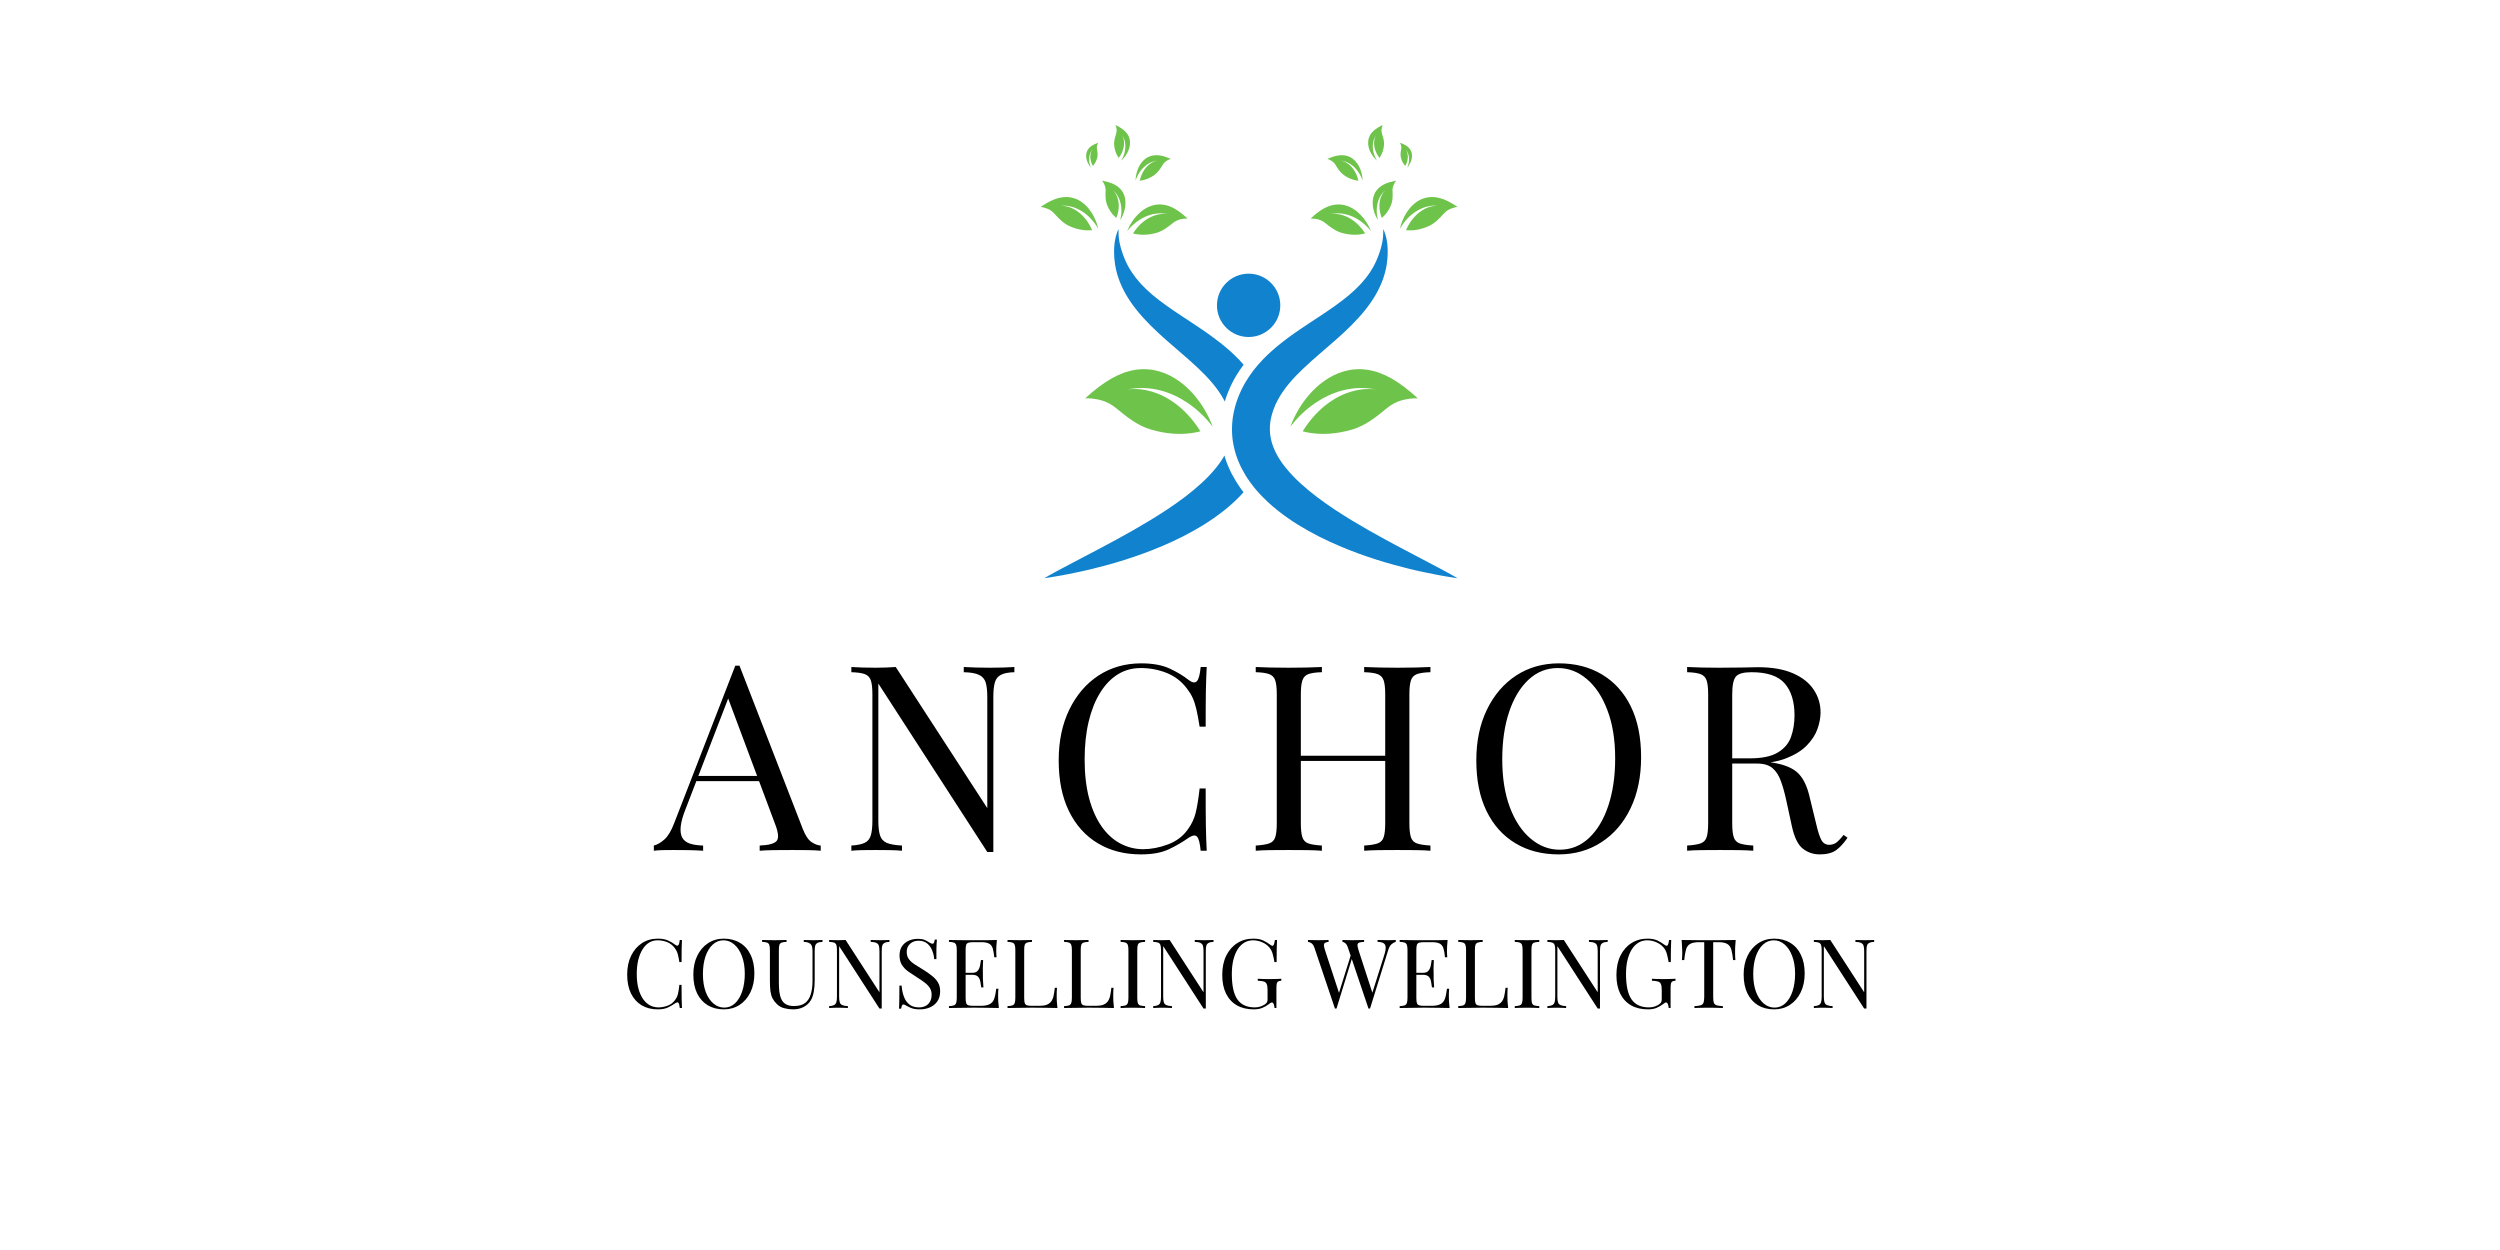 <svg xmlns="http://www.w3.org/2000/svg" xmlns:xlink="http://www.w3.org/1999/xlink" width="500" zoomAndPan="magnify" viewBox="0 0 375 187.5" height="250" preserveAspectRatio="xMidYMid meet" version="1.2"><defs><clipPath id="639c073475"><path d="M 156.086 29 L 165 29 L 165 35 L 156.086 35 Z M 156.086 29 "/></clipPath><clipPath id="512214821c"><path d="M 167 18.699 L 170 18.699 L 170 25 L 167 25 Z M 167 18.699 "/></clipPath><clipPath id="1b6579a060"><path d="M 209 29 L 218.918 29 L 218.918 35 L 209 35 Z M 209 29 "/></clipPath><clipPath id="9a5db00cfc"><path d="M 205 18.699 L 208 18.699 L 208 25 L 205 25 Z M 205 18.699 "/></clipPath><clipPath id="79b8bc94bf"><path d="M 156.086 68 L 187 68 L 187 86.77 L 156.086 86.77 Z M 156.086 68 "/></clipPath><clipPath id="bab130a46b"><path d="M 184 34 L 218.918 34 L 218.918 86.77 L 184 86.77 Z M 184 34 "/></clipPath></defs><g id="9f73ff5552"><g clip-rule="nonzero" clip-path="url(#639c073475)"><path style=" stroke:none;fill-rule:nonzero;fill:#6ec34a;fill-opacity:1;" d="M 164.73 34.328 C 164.73 34.328 164.723 34.312 164.707 34.285 C 164.691 34.258 164.668 34.215 164.641 34.164 C 164.609 34.109 164.57 34.047 164.523 33.973 C 164.504 33.934 164.477 33.898 164.453 33.855 C 164.426 33.812 164.395 33.77 164.363 33.727 C 164.301 33.637 164.234 33.539 164.156 33.434 C 164.078 33.332 163.992 33.223 163.902 33.113 C 163.879 33.086 163.855 33.055 163.832 33.027 C 163.805 33 163.781 32.973 163.754 32.945 C 163.703 32.887 163.652 32.832 163.598 32.773 C 163.543 32.715 163.488 32.656 163.43 32.598 C 163.371 32.543 163.309 32.484 163.246 32.426 C 162.75 31.969 162.129 31.535 161.418 31.242 C 161.328 31.203 161.238 31.168 161.148 31.137 C 161.059 31.105 160.965 31.074 160.871 31.047 C 160.684 30.992 160.492 30.945 160.297 30.914 C 160.098 30.879 159.898 30.855 159.695 30.848 C 159.594 30.84 159.492 30.84 159.391 30.84 C 159.285 30.84 159.18 30.844 159.074 30.852 C 159.066 30.852 159.062 30.852 159.062 30.852 L 159.074 30.852 C 159.129 30.852 159.324 30.844 159.621 30.887 C 159.77 30.906 159.945 30.941 160.145 30.996 C 160.336 31.051 160.559 31.125 160.793 31.23 C 160.91 31.285 161.031 31.344 161.156 31.414 C 161.281 31.48 161.402 31.559 161.535 31.648 C 161.664 31.734 161.797 31.832 161.93 31.941 C 161.992 31.992 162.062 32.051 162.129 32.109 C 162.195 32.168 162.262 32.23 162.328 32.297 C 162.465 32.43 162.594 32.574 162.727 32.73 C 162.793 32.809 162.855 32.891 162.922 32.973 C 162.988 33.059 163.055 33.148 163.117 33.238 C 163.371 33.609 163.609 34.031 163.824 34.52 C 163.742 34.531 163.656 34.539 163.574 34.543 C 163.035 34.578 162.48 34.531 161.941 34.418 C 161.672 34.359 161.398 34.285 161.133 34.195 C 161 34.152 160.871 34.102 160.738 34.051 C 160.605 33.996 160.477 33.941 160.348 33.883 C 159.461 33.465 158.797 32.75 158.164 32.055 C 157.891 31.746 157.547 31.496 157.191 31.34 C 156.84 31.188 156.465 31.082 156.09 31.043 C 156.828 30.539 157.508 30.156 158.152 29.91 C 158.473 29.785 158.785 29.695 159.09 29.637 C 159.391 29.578 159.684 29.551 159.965 29.551 C 160.109 29.555 160.25 29.562 160.387 29.578 C 160.523 29.594 160.656 29.617 160.789 29.648 C 161.055 29.707 161.301 29.793 161.543 29.898 C 162.02 30.117 162.457 30.422 162.824 30.773 C 163.574 31.484 164.074 32.383 164.355 33.094 C 164.391 33.184 164.426 33.27 164.457 33.352 C 164.484 33.438 164.512 33.516 164.535 33.59 C 164.559 33.664 164.582 33.734 164.602 33.801 C 164.621 33.867 164.637 33.926 164.648 33.98 C 164.68 34.09 164.699 34.18 164.711 34.238 C 164.727 34.297 164.73 34.328 164.73 34.328 "/></g><path style=" stroke:none;fill-rule:nonzero;fill:#6ec34a;fill-opacity:1;" d="M 169.082 34.676 C 169.082 34.676 169.094 34.66 169.113 34.637 C 169.133 34.609 169.164 34.574 169.199 34.527 C 169.238 34.477 169.289 34.422 169.344 34.355 C 169.371 34.324 169.402 34.289 169.434 34.25 C 169.469 34.215 169.504 34.176 169.543 34.137 C 169.617 34.059 169.699 33.973 169.793 33.883 C 169.887 33.793 169.988 33.699 170.098 33.605 C 170.121 33.578 170.152 33.555 170.18 33.531 C 170.207 33.508 170.238 33.484 170.266 33.461 C 170.324 33.414 170.387 33.363 170.449 33.316 C 170.512 33.27 170.574 33.219 170.645 33.172 C 170.711 33.125 170.777 33.078 170.848 33.031 C 171.414 32.656 172.094 32.324 172.844 32.145 C 172.938 32.125 173.031 32.105 173.125 32.086 C 173.219 32.07 173.316 32.055 173.414 32.043 C 173.609 32.016 173.805 32.004 174.004 32 C 174.203 32 174.402 32.008 174.605 32.031 C 174.707 32.039 174.809 32.055 174.91 32.07 C 175.012 32.09 175.113 32.109 175.215 32.133 C 175.227 32.137 175.23 32.137 175.23 32.137 L 175.215 32.133 C 175.164 32.121 174.973 32.082 174.676 32.078 C 174.523 32.078 174.344 32.082 174.141 32.105 C 173.938 32.129 173.711 32.168 173.461 32.238 C 173.34 32.27 173.211 32.309 173.074 32.359 C 172.941 32.406 172.805 32.465 172.664 32.531 C 172.52 32.594 172.379 32.672 172.23 32.758 C 172.156 32.801 172.078 32.844 172.004 32.895 C 171.93 32.941 171.855 32.992 171.777 33.047 C 171.621 33.156 171.473 33.277 171.316 33.41 C 171.234 33.477 171.16 33.547 171.082 33.621 C 171.008 33.695 170.926 33.773 170.852 33.855 C 170.543 34.176 170.238 34.559 169.949 35.008 C 170.031 35.027 170.109 35.051 170.191 35.07 C 170.719 35.188 171.273 35.23 171.824 35.203 C 172.102 35.188 172.383 35.156 172.656 35.109 C 172.797 35.086 172.934 35.059 173.07 35.027 C 173.211 34.996 173.348 34.961 173.484 34.922 C 174.422 34.652 175.195 34.051 175.926 33.461 C 176.246 33.203 176.625 33.012 177 32.91 C 177.371 32.816 177.758 32.77 178.137 32.793 C 177.484 32.18 176.875 31.695 176.277 31.348 C 175.98 31.176 175.688 31.035 175.398 30.93 C 175.105 30.824 174.824 30.754 174.543 30.711 C 174.402 30.688 174.262 30.672 174.125 30.668 C 173.988 30.664 173.852 30.664 173.715 30.672 C 173.445 30.688 173.188 30.734 172.93 30.805 C 172.426 30.941 171.945 31.172 171.527 31.465 C 170.676 32.047 170.039 32.855 169.648 33.516 C 169.598 33.598 169.555 33.68 169.508 33.754 C 169.469 33.832 169.43 33.906 169.395 33.977 C 169.359 34.047 169.324 34.113 169.297 34.172 C 169.266 34.234 169.242 34.293 169.219 34.344 C 169.172 34.449 169.141 34.531 169.117 34.586 C 169.094 34.645 169.082 34.676 169.082 34.676 "/><path style=" stroke:none;fill-rule:nonzero;fill:#6ec34a;fill-opacity:1;" d="M 168.008 33.047 C 168.008 33.047 168.012 33.035 168.02 33.016 C 168.023 32.992 168.035 32.961 168.043 32.918 C 168.055 32.875 168.066 32.824 168.082 32.766 C 168.09 32.734 168.098 32.703 168.102 32.668 C 168.109 32.637 168.117 32.598 168.125 32.562 C 168.137 32.484 168.152 32.402 168.164 32.312 C 168.176 32.223 168.188 32.125 168.195 32.023 C 168.199 31.996 168.199 31.973 168.203 31.945 C 168.203 31.922 168.207 31.895 168.207 31.867 C 168.211 31.812 168.211 31.758 168.211 31.703 C 168.215 31.645 168.215 31.59 168.215 31.531 C 168.215 31.473 168.211 31.414 168.207 31.355 C 168.188 30.875 168.09 30.352 167.883 29.848 C 167.855 29.785 167.828 29.727 167.797 29.664 C 167.77 29.602 167.738 29.539 167.703 29.48 C 167.637 29.359 167.562 29.242 167.48 29.125 C 167.398 29.012 167.309 28.902 167.211 28.797 C 167.164 28.742 167.113 28.691 167.062 28.641 C 167.008 28.59 166.953 28.539 166.898 28.488 L 166.891 28.484 L 166.898 28.488 C 166.926 28.516 167.027 28.609 167.156 28.777 C 167.219 28.863 167.289 28.965 167.363 29.09 C 167.434 29.215 167.508 29.363 167.57 29.531 C 167.602 29.617 167.633 29.707 167.664 29.805 C 167.691 29.902 167.715 30.004 167.738 30.109 C 167.762 30.219 167.777 30.332 167.789 30.453 C 167.797 30.512 167.801 30.578 167.805 30.641 C 167.809 30.703 167.812 30.766 167.812 30.832 C 167.816 30.965 167.809 31.102 167.797 31.246 C 167.793 31.32 167.785 31.391 167.773 31.469 C 167.766 31.543 167.754 31.621 167.738 31.695 C 167.684 32.008 167.594 32.34 167.457 32.691 C 167.41 32.656 167.363 32.617 167.32 32.578 C 167.031 32.328 166.777 32.031 166.562 31.703 C 166.457 31.539 166.355 31.367 166.27 31.191 C 166.223 31.102 166.184 31.012 166.141 30.922 C 166.102 30.828 166.066 30.734 166.031 30.645 C 165.793 29.996 165.812 29.305 165.844 28.641 C 165.859 28.348 165.809 28.051 165.711 27.797 C 165.609 27.547 165.473 27.305 165.305 27.102 C 165.926 27.215 166.457 27.359 166.902 27.555 C 167.125 27.656 167.328 27.762 167.508 27.887 C 167.691 28.008 167.848 28.137 167.992 28.281 C 168.062 28.352 168.129 28.426 168.188 28.5 C 168.25 28.578 168.305 28.656 168.355 28.734 C 168.461 28.898 168.543 29.062 168.609 29.238 C 168.742 29.586 168.809 29.953 168.82 30.316 C 168.844 31.043 168.645 31.742 168.434 32.242 C 168.406 32.305 168.379 32.363 168.355 32.422 C 168.328 32.477 168.301 32.527 168.277 32.578 C 168.254 32.629 168.227 32.676 168.207 32.715 C 168.184 32.758 168.16 32.797 168.141 32.832 C 168.102 32.902 168.066 32.953 168.043 32.992 C 168.02 33.027 168.008 33.047 168.008 33.047 "/><path style=" stroke:none;fill-rule:nonzero;fill:#6ec34a;fill-opacity:1;" d="M 170.34 27.09 C 170.34 27.09 170.344 27.078 170.348 27.059 C 170.355 27.039 170.367 27.008 170.379 26.969 C 170.391 26.93 170.41 26.883 170.43 26.828 C 170.441 26.801 170.449 26.773 170.465 26.742 C 170.477 26.711 170.488 26.68 170.504 26.645 C 170.535 26.578 170.566 26.504 170.605 26.426 C 170.645 26.348 170.684 26.266 170.734 26.184 C 170.746 26.16 170.758 26.141 170.77 26.117 C 170.781 26.098 170.793 26.074 170.809 26.051 C 170.832 26.008 170.859 25.965 170.891 25.918 C 170.918 25.875 170.945 25.828 170.98 25.785 C 171.012 25.738 171.043 25.691 171.078 25.648 C 171.348 25.281 171.699 24.918 172.133 24.633 C 172.184 24.598 172.242 24.562 172.297 24.531 C 172.352 24.496 172.41 24.465 172.469 24.438 C 172.586 24.375 172.707 24.324 172.828 24.277 C 172.957 24.23 173.086 24.188 173.219 24.156 C 173.285 24.141 173.352 24.125 173.418 24.113 C 173.488 24.102 173.559 24.09 173.625 24.082 L 173.637 24.082 L 173.625 24.082 C 173.594 24.086 173.461 24.105 173.273 24.172 C 173.176 24.203 173.066 24.25 172.941 24.309 C 172.82 24.371 172.684 24.449 172.543 24.547 C 172.473 24.598 172.402 24.652 172.328 24.715 C 172.254 24.773 172.18 24.844 172.105 24.914 C 172.031 24.988 171.957 25.07 171.883 25.16 C 171.848 25.203 171.809 25.25 171.773 25.297 C 171.738 25.344 171.703 25.395 171.664 25.445 C 171.594 25.551 171.527 25.66 171.457 25.781 C 171.422 25.84 171.391 25.902 171.359 25.969 C 171.328 26.031 171.297 26.098 171.266 26.168 C 171.145 26.441 171.039 26.75 170.961 27.102 C 171.016 27.098 171.074 27.09 171.129 27.086 C 171.488 27.039 171.848 26.938 172.191 26.793 C 172.359 26.723 172.531 26.637 172.695 26.547 C 172.777 26.5 172.855 26.449 172.938 26.398 C 173.016 26.348 173.094 26.293 173.172 26.238 C 173.703 25.852 174.051 25.297 174.379 24.758 C 174.52 24.52 174.719 24.312 174.93 24.164 C 175.145 24.02 175.375 23.902 175.617 23.828 C 175.07 23.59 174.57 23.426 174.117 23.344 C 173.891 23.301 173.672 23.281 173.465 23.281 C 173.258 23.281 173.062 23.301 172.875 23.336 C 172.781 23.355 172.691 23.379 172.602 23.406 C 172.516 23.438 172.43 23.469 172.348 23.504 C 172.18 23.574 172.027 23.664 171.879 23.766 C 171.594 23.969 171.344 24.227 171.145 24.504 C 170.742 25.066 170.527 25.723 170.43 26.23 C 170.418 26.293 170.406 26.352 170.398 26.41 C 170.387 26.469 170.383 26.523 170.375 26.578 C 170.367 26.629 170.363 26.68 170.359 26.723 C 170.352 26.77 170.352 26.812 170.348 26.848 C 170.344 26.926 170.34 26.984 170.34 27.027 C 170.34 27.066 170.34 27.09 170.34 27.09 "/><path style=" stroke:none;fill-rule:nonzero;fill:#6ec34a;fill-opacity:1;" d="M 163.641 25.145 C 163.641 25.145 163.637 25.137 163.633 25.125 C 163.625 25.109 163.617 25.094 163.609 25.07 C 163.598 25.047 163.586 25.016 163.574 24.984 C 163.566 24.965 163.559 24.949 163.551 24.93 C 163.547 24.91 163.539 24.887 163.531 24.867 C 163.516 24.824 163.5 24.773 163.484 24.723 C 163.473 24.672 163.457 24.617 163.445 24.555 C 163.441 24.539 163.438 24.527 163.434 24.512 C 163.43 24.496 163.426 24.48 163.426 24.465 C 163.418 24.434 163.41 24.402 163.406 24.367 C 163.402 24.336 163.395 24.301 163.391 24.27 C 163.387 24.234 163.383 24.199 163.379 24.164 C 163.352 23.883 163.363 23.562 163.445 23.25 C 163.457 23.211 163.469 23.172 163.48 23.137 C 163.492 23.098 163.504 23.059 163.52 23.02 C 163.551 22.941 163.582 22.867 163.621 22.793 C 163.66 22.719 163.703 22.645 163.75 22.574 C 163.777 22.539 163.801 22.504 163.828 22.473 C 163.852 22.438 163.883 22.402 163.91 22.371 L 163.914 22.367 L 163.91 22.371 C 163.898 22.387 163.844 22.449 163.785 22.559 C 163.754 22.617 163.719 22.684 163.688 22.762 C 163.656 22.844 163.625 22.934 163.602 23.039 C 163.59 23.094 163.578 23.148 163.57 23.207 C 163.562 23.266 163.559 23.328 163.555 23.395 C 163.547 23.461 163.547 23.527 163.551 23.598 C 163.551 23.637 163.555 23.672 163.559 23.711 C 163.559 23.746 163.566 23.785 163.57 23.824 C 163.578 23.902 163.594 23.98 163.613 24.066 C 163.621 24.109 163.633 24.152 163.645 24.195 C 163.656 24.238 163.668 24.281 163.684 24.328 C 163.742 24.504 163.824 24.691 163.934 24.887 C 163.957 24.863 163.98 24.836 164.004 24.809 C 164.152 24.637 164.277 24.441 164.375 24.23 C 164.426 24.125 164.469 24.016 164.508 23.906 C 164.527 23.848 164.543 23.793 164.559 23.734 C 164.574 23.68 164.59 23.621 164.602 23.562 C 164.688 23.16 164.617 22.758 164.543 22.371 C 164.512 22.199 164.512 22.02 164.551 21.863 C 164.59 21.707 164.648 21.555 164.73 21.418 C 164.375 21.539 164.074 21.668 163.828 21.82 C 163.707 21.898 163.598 21.98 163.5 22.066 C 163.402 22.152 163.32 22.242 163.25 22.34 C 163.215 22.387 163.18 22.438 163.152 22.484 C 163.125 22.535 163.098 22.586 163.074 22.637 C 163.027 22.742 162.992 22.844 162.965 22.953 C 162.918 23.168 162.91 23.391 162.934 23.605 C 162.98 24.035 163.156 24.43 163.324 24.703 C 163.344 24.738 163.363 24.773 163.383 24.805 C 163.402 24.832 163.422 24.863 163.441 24.891 C 163.461 24.918 163.48 24.941 163.496 24.965 C 163.512 24.988 163.531 25.008 163.543 25.027 C 163.574 25.062 163.598 25.094 163.613 25.113 C 163.629 25.133 163.641 25.145 163.641 25.145 "/><g clip-rule="nonzero" clip-path="url(#512214821c)"><path style=" stroke:none;fill-rule:nonzero;fill:#6ec34a;fill-opacity:1;" d="M 168.172 24.094 C 168.172 24.094 168.176 24.086 168.188 24.07 C 168.195 24.055 168.211 24.031 168.23 24 C 168.246 23.969 168.27 23.93 168.293 23.887 C 168.305 23.863 168.32 23.84 168.332 23.812 C 168.344 23.789 168.359 23.762 168.371 23.734 C 168.398 23.676 168.43 23.609 168.461 23.543 C 168.488 23.473 168.52 23.398 168.547 23.316 C 168.555 23.297 168.562 23.277 168.57 23.258 C 168.578 23.238 168.586 23.215 168.59 23.195 C 168.605 23.152 168.617 23.109 168.633 23.062 C 168.645 23.02 168.66 22.977 168.672 22.93 C 168.684 22.883 168.695 22.836 168.707 22.785 C 168.793 22.398 168.832 21.957 168.773 21.512 C 168.77 21.453 168.758 21.398 168.75 21.344 C 168.738 21.285 168.727 21.23 168.715 21.176 C 168.688 21.062 168.652 20.953 168.613 20.844 C 168.574 20.734 168.527 20.625 168.473 20.52 C 168.445 20.465 168.418 20.414 168.387 20.363 C 168.355 20.309 168.324 20.258 168.289 20.207 L 168.285 20.199 L 168.289 20.207 C 168.305 20.23 168.367 20.328 168.43 20.492 C 168.465 20.574 168.496 20.672 168.527 20.789 C 168.555 20.906 168.582 21.039 168.598 21.188 C 168.605 21.262 168.609 21.344 168.609 21.426 C 168.613 21.508 168.609 21.598 168.602 21.688 C 168.598 21.781 168.586 21.875 168.57 21.973 C 168.562 22.023 168.551 22.074 168.539 22.125 C 168.531 22.176 168.516 22.227 168.504 22.281 C 168.477 22.387 168.441 22.496 168.402 22.609 C 168.379 22.668 168.355 22.723 168.332 22.781 C 168.309 22.836 168.285 22.898 168.254 22.957 C 168.141 23.191 167.996 23.438 167.809 23.691 C 167.781 23.648 167.754 23.609 167.727 23.57 C 167.551 23.305 167.414 23.012 167.312 22.703 C 167.262 22.547 167.223 22.391 167.191 22.227 C 167.176 22.148 167.16 22.066 167.148 21.984 C 167.137 21.902 167.129 21.82 167.121 21.738 C 167.074 21.164 167.242 20.617 167.414 20.094 C 167.488 19.863 167.516 19.617 167.492 19.391 C 167.465 19.168 167.41 18.945 167.32 18.742 C 167.793 18.973 168.184 19.207 168.5 19.461 C 168.656 19.59 168.793 19.719 168.91 19.855 C 169.031 19.996 169.129 20.133 169.211 20.281 C 169.25 20.352 169.289 20.426 169.32 20.5 C 169.352 20.574 169.379 20.648 169.402 20.727 C 169.449 20.875 169.477 21.027 169.492 21.184 C 169.523 21.488 169.496 21.797 169.422 22.09 C 169.281 22.676 168.969 23.191 168.691 23.543 C 168.656 23.59 168.621 23.633 168.586 23.672 C 168.555 23.711 168.523 23.746 168.492 23.781 C 168.461 23.812 168.43 23.844 168.402 23.875 C 168.375 23.902 168.348 23.93 168.324 23.953 C 168.277 24 168.238 24.035 168.215 24.059 C 168.188 24.082 168.172 24.094 168.172 24.094 "/></g><g clip-rule="nonzero" clip-path="url(#1b6579a060)"><path style=" stroke:none;fill-rule:nonzero;fill:#6ec34a;fill-opacity:1;" d="M 209.992 34.328 C 209.992 34.328 210 34.312 210.016 34.285 C 210.031 34.258 210.055 34.215 210.082 34.164 C 210.113 34.109 210.152 34.047 210.199 33.973 C 210.219 33.934 210.246 33.898 210.27 33.855 C 210.301 33.812 210.328 33.77 210.359 33.727 C 210.422 33.637 210.488 33.539 210.566 33.434 C 210.645 33.332 210.73 33.223 210.82 33.113 C 210.844 33.086 210.867 33.055 210.895 33.027 C 210.918 33 210.941 32.973 210.969 32.945 C 211.02 32.887 211.07 32.832 211.125 32.773 C 211.18 32.715 211.234 32.656 211.293 32.598 C 211.352 32.543 211.414 32.484 211.477 32.426 C 211.973 31.969 212.594 31.535 213.305 31.242 C 213.395 31.203 213.484 31.168 213.574 31.137 C 213.664 31.105 213.758 31.074 213.852 31.047 C 214.039 30.992 214.23 30.945 214.426 30.914 C 214.625 30.879 214.824 30.855 215.027 30.848 C 215.129 30.84 215.23 30.84 215.336 30.84 C 215.438 30.84 215.543 30.844 215.648 30.852 C 215.656 30.852 215.66 30.852 215.66 30.852 L 215.648 30.852 C 215.594 30.852 215.398 30.844 215.102 30.887 C 214.953 30.906 214.777 30.941 214.578 30.996 C 214.383 31.051 214.164 31.125 213.93 31.23 C 213.812 31.285 213.695 31.344 213.566 31.414 C 213.441 31.48 213.32 31.559 213.188 31.648 C 213.059 31.734 212.926 31.832 212.793 31.941 C 212.727 31.992 212.66 32.051 212.594 32.109 C 212.527 32.168 212.461 32.23 212.395 32.297 C 212.258 32.43 212.129 32.574 211.996 32.73 C 211.93 32.809 211.867 32.891 211.801 32.973 C 211.734 33.059 211.668 33.148 211.605 33.238 C 211.352 33.609 211.113 34.031 210.898 34.52 C 210.98 34.531 211.066 34.539 211.148 34.543 C 211.688 34.578 212.242 34.531 212.781 34.418 C 213.051 34.359 213.324 34.285 213.59 34.195 C 213.723 34.152 213.852 34.102 213.984 34.051 C 214.117 33.996 214.246 33.941 214.375 33.883 C 215.258 33.465 215.926 32.75 216.559 32.055 C 216.832 31.746 217.176 31.496 217.531 31.34 C 217.883 31.188 218.258 31.082 218.633 31.043 C 217.895 30.539 217.215 30.156 216.57 29.91 C 216.25 29.785 215.938 29.695 215.637 29.637 C 215.332 29.578 215.039 29.551 214.754 29.551 C 214.613 29.555 214.473 29.562 214.336 29.578 C 214.199 29.594 214.066 29.617 213.934 29.648 C 213.668 29.707 213.422 29.793 213.18 29.898 C 212.703 30.117 212.266 30.422 211.898 30.773 C 211.148 31.484 210.648 32.383 210.367 33.094 C 210.332 33.184 210.297 33.27 210.266 33.352 C 210.238 33.438 210.211 33.516 210.188 33.59 C 210.164 33.664 210.141 33.734 210.121 33.801 C 210.102 33.867 210.086 33.926 210.07 33.98 C 210.043 34.09 210.023 34.18 210.012 34.238 C 209.996 34.297 209.992 34.328 209.992 34.328 "/></g><path style=" stroke:none;fill-rule:nonzero;fill:#6ec34a;fill-opacity:1;" d="M 193.551 64.023 C 193.551 64.023 193.57 63.996 193.613 63.941 C 193.652 63.887 193.715 63.805 193.797 63.703 C 193.875 63.602 193.973 63.48 194.094 63.34 C 194.152 63.27 194.215 63.191 194.281 63.113 C 194.352 63.039 194.426 62.957 194.504 62.871 C 194.66 62.699 194.836 62.516 195.027 62.32 C 195.223 62.129 195.434 61.93 195.664 61.723 C 195.719 61.672 195.777 61.621 195.836 61.57 C 195.895 61.52 195.957 61.469 196.02 61.414 C 196.145 61.312 196.27 61.207 196.402 61.102 C 196.535 61 196.664 60.895 196.809 60.793 C 196.949 60.688 197.094 60.586 197.242 60.484 C 198.422 59.676 199.859 58.949 201.438 58.551 C 201.633 58.5 201.832 58.453 202.031 58.414 C 202.234 58.375 202.438 58.34 202.641 58.312 C 203.055 58.254 203.469 58.215 203.887 58.203 C 204.312 58.195 204.738 58.207 205.168 58.246 C 205.383 58.266 205.598 58.293 205.812 58.324 C 206.031 58.359 206.25 58.398 206.465 58.449 C 206.484 58.453 206.496 58.453 206.496 58.453 L 206.465 58.449 C 206.359 58.426 205.949 58.352 205.316 58.352 C 204.996 58.352 204.617 58.367 204.184 58.422 C 203.758 58.48 203.273 58.57 202.754 58.719 C 202.492 58.797 202.219 58.887 201.938 58.992 C 201.652 59.098 201.367 59.223 201.066 59.367 C 200.766 59.508 200.465 59.676 200.156 59.863 C 200 59.957 199.84 60.055 199.684 60.16 C 199.527 60.266 199.367 60.375 199.207 60.492 C 198.883 60.727 198.566 60.992 198.238 61.277 C 198.074 61.418 197.918 61.574 197.754 61.73 C 197.594 61.891 197.426 62.055 197.27 62.23 C 196.625 62.926 195.992 63.742 195.395 64.699 C 195.566 64.746 195.742 64.789 195.914 64.824 C 197.031 65.062 198.207 65.133 199.375 65.055 C 199.961 65.016 200.555 64.941 201.137 64.836 C 201.43 64.781 201.719 64.719 202.012 64.648 C 202.305 64.578 202.594 64.5 202.879 64.414 C 204.863 63.812 206.477 62.516 208.012 61.242 C 208.68 60.68 209.48 60.262 210.27 60.043 C 211.055 59.828 211.871 59.719 212.672 59.75 C 211.273 58.473 209.965 57.465 208.691 56.75 C 208.055 56.395 207.426 56.109 206.809 55.891 C 206.191 55.676 205.59 55.535 204.992 55.453 C 204.695 55.414 204.395 55.387 204.105 55.379 C 203.816 55.371 203.527 55.379 203.242 55.402 C 202.668 55.441 202.121 55.551 201.582 55.703 C 200.512 56.012 199.508 56.516 198.625 57.148 C 196.844 58.406 195.52 60.141 194.711 61.551 C 194.609 61.727 194.516 61.898 194.426 62.062 C 194.336 62.227 194.258 62.387 194.184 62.535 C 194.113 62.684 194.047 62.824 193.984 62.953 C 193.922 63.086 193.875 63.207 193.828 63.32 C 193.734 63.539 193.664 63.719 193.617 63.84 C 193.57 63.957 193.551 64.023 193.551 64.023 "/><path style=" stroke:none;fill-rule:nonzero;fill:#6ec34a;fill-opacity:1;" d="M 181.906 64.023 C 181.906 64.023 181.887 63.996 181.844 63.941 C 181.805 63.887 181.742 63.805 181.664 63.703 C 181.582 63.602 181.484 63.48 181.363 63.34 C 181.305 63.27 181.242 63.191 181.176 63.113 C 181.105 63.039 181.031 62.957 180.953 62.871 C 180.797 62.699 180.621 62.516 180.43 62.32 C 180.234 62.129 180.023 61.93 179.797 61.723 C 179.738 61.672 179.68 61.621 179.621 61.57 C 179.562 61.52 179.5 61.469 179.438 61.414 C 179.316 61.312 179.188 61.207 179.055 61.102 C 178.922 61 178.793 60.895 178.648 60.793 C 178.508 60.688 178.363 60.586 178.215 60.484 C 177.035 59.676 175.602 58.949 174.023 58.551 C 173.824 58.5 173.625 58.453 173.426 58.414 C 173.227 58.375 173.023 58.34 172.816 58.312 C 172.402 58.254 171.988 58.215 171.57 58.203 C 171.145 58.195 170.719 58.207 170.289 58.246 C 170.074 58.266 169.859 58.293 169.645 58.324 C 169.426 58.359 169.211 58.398 168.992 58.449 C 168.973 58.453 168.961 58.453 168.961 58.453 L 168.992 58.449 C 169.098 58.426 169.508 58.352 170.141 58.352 C 170.461 58.352 170.84 58.367 171.273 58.422 C 171.699 58.48 172.184 58.57 172.707 58.719 C 172.965 58.797 173.238 58.887 173.52 58.992 C 173.805 59.098 174.09 59.223 174.391 59.367 C 174.691 59.508 174.992 59.676 175.305 59.863 C 175.457 59.957 175.617 60.055 175.773 60.16 C 175.93 60.266 176.09 60.375 176.25 60.492 C 176.574 60.727 176.891 60.992 177.219 61.277 C 177.383 61.418 177.539 61.574 177.703 61.73 C 177.863 61.891 178.031 62.055 178.188 62.23 C 178.832 62.926 179.465 63.742 180.062 64.699 C 179.891 64.746 179.719 64.789 179.543 64.824 C 178.426 65.062 177.25 65.133 176.082 65.055 C 175.496 65.016 174.902 64.941 174.32 64.836 C 174.027 64.781 173.738 64.719 173.445 64.648 C 173.152 64.578 172.863 64.5 172.578 64.414 C 170.598 63.812 168.98 62.516 167.445 61.242 C 166.777 60.68 165.977 60.262 165.188 60.043 C 164.402 59.828 163.586 59.719 162.785 59.75 C 164.184 58.473 165.492 57.465 166.766 56.75 C 167.402 56.395 168.031 56.109 168.648 55.891 C 169.266 55.676 169.867 55.535 170.465 55.453 C 170.762 55.414 171.062 55.387 171.352 55.379 C 171.641 55.371 171.93 55.379 172.215 55.402 C 172.789 55.441 173.336 55.551 173.879 55.703 C 174.945 56.012 175.949 56.516 176.832 57.148 C 178.613 58.406 179.938 60.141 180.746 61.551 C 180.848 61.727 180.945 61.898 181.031 62.062 C 181.121 62.227 181.199 62.387 181.273 62.535 C 181.344 62.684 181.41 62.824 181.473 62.953 C 181.535 63.086 181.582 63.207 181.629 63.32 C 181.723 63.539 181.793 63.719 181.84 63.84 C 181.883 63.957 181.906 64.023 181.906 64.023 "/><path style=" stroke:none;fill-rule:nonzero;fill:#6ec34a;fill-opacity:1;" d="M 205.637 34.676 C 205.637 34.676 205.629 34.66 205.609 34.637 C 205.59 34.609 205.562 34.574 205.52 34.527 C 205.484 34.477 205.438 34.422 205.379 34.355 C 205.352 34.324 205.32 34.289 205.289 34.25 C 205.254 34.215 205.219 34.176 205.18 34.137 C 205.105 34.059 205.023 33.973 204.93 33.883 C 204.836 33.793 204.734 33.699 204.625 33.605 C 204.598 33.578 204.57 33.555 204.543 33.531 C 204.516 33.508 204.484 33.484 204.457 33.461 C 204.398 33.414 204.336 33.363 204.273 33.316 C 204.211 33.27 204.148 33.219 204.078 33.172 C 204.012 33.125 203.945 33.078 203.875 33.031 C 203.309 32.656 202.629 32.324 201.883 32.145 C 201.785 32.125 201.691 32.105 201.598 32.086 C 201.504 32.07 201.406 32.055 201.309 32.043 C 201.113 32.016 200.918 32.004 200.719 32 C 200.52 32 200.32 32.008 200.117 32.031 C 200.016 32.039 199.914 32.055 199.812 32.07 C 199.711 32.09 199.609 32.109 199.504 32.133 C 199.496 32.137 199.492 32.137 199.492 32.137 L 199.504 32.133 C 199.555 32.121 199.75 32.082 200.047 32.078 C 200.199 32.078 200.379 32.082 200.582 32.105 C 200.781 32.129 201.012 32.168 201.262 32.238 C 201.383 32.27 201.512 32.309 201.648 32.359 C 201.781 32.406 201.918 32.465 202.059 32.531 C 202.203 32.594 202.344 32.672 202.492 32.758 C 202.566 32.801 202.645 32.844 202.719 32.895 C 202.793 32.941 202.867 32.992 202.945 33.047 C 203.102 33.156 203.25 33.277 203.406 33.41 C 203.488 33.477 203.562 33.547 203.641 33.621 C 203.715 33.695 203.797 33.773 203.871 33.855 C 204.18 34.176 204.484 34.559 204.773 35.008 C 204.691 35.027 204.609 35.051 204.531 35.07 C 204.004 35.188 203.449 35.23 202.898 35.203 C 202.621 35.188 202.34 35.156 202.066 35.109 C 201.926 35.086 201.789 35.059 201.652 35.027 C 201.512 34.996 201.375 34.961 201.238 34.922 C 200.301 34.652 199.527 34.051 198.797 33.461 C 198.477 33.203 198.098 33.012 197.723 32.91 C 197.352 32.816 196.965 32.77 196.586 32.793 C 197.238 32.18 197.848 31.695 198.445 31.348 C 198.742 31.176 199.035 31.035 199.324 30.93 C 199.617 30.824 199.898 30.754 200.18 30.711 C 200.32 30.688 200.461 30.672 200.598 30.668 C 200.734 30.664 200.871 30.664 201.008 30.672 C 201.277 30.688 201.535 30.734 201.793 30.805 C 202.297 30.941 202.777 31.172 203.195 31.465 C 204.047 32.047 204.684 32.855 205.074 33.516 C 205.125 33.598 205.168 33.68 205.211 33.754 C 205.254 33.832 205.293 33.906 205.328 33.977 C 205.363 34.047 205.398 34.113 205.426 34.172 C 205.457 34.234 205.48 34.293 205.504 34.344 C 205.551 34.449 205.582 34.531 205.605 34.586 C 205.629 34.645 205.637 34.676 205.637 34.676 "/><path style=" stroke:none;fill-rule:nonzero;fill:#6ec34a;fill-opacity:1;" d="M 206.715 33.047 C 206.715 33.047 206.711 33.035 206.703 33.016 C 206.699 32.992 206.691 32.961 206.68 32.918 C 206.668 32.875 206.656 32.824 206.641 32.766 C 206.633 32.734 206.625 32.703 206.621 32.668 C 206.613 32.637 206.605 32.598 206.598 32.562 C 206.586 32.484 206.57 32.402 206.559 32.312 C 206.547 32.223 206.535 32.125 206.527 32.023 C 206.523 31.996 206.523 31.973 206.52 31.945 C 206.52 31.922 206.516 31.895 206.516 31.867 C 206.512 31.812 206.512 31.758 206.508 31.703 C 206.508 31.645 206.508 31.59 206.508 31.531 C 206.508 31.473 206.512 31.414 206.516 31.355 C 206.535 30.875 206.633 30.352 206.84 29.848 C 206.867 29.785 206.895 29.727 206.926 29.664 C 206.953 29.602 206.984 29.539 207.02 29.48 C 207.086 29.359 207.16 29.242 207.242 29.125 C 207.324 29.012 207.414 28.902 207.512 28.797 C 207.559 28.742 207.609 28.691 207.66 28.641 C 207.715 28.59 207.77 28.539 207.824 28.488 L 207.832 28.484 L 207.824 28.488 C 207.797 28.516 207.695 28.609 207.566 28.777 C 207.504 28.863 207.434 28.965 207.359 29.09 C 207.289 29.215 207.215 29.363 207.152 29.531 C 207.117 29.617 207.09 29.707 207.059 29.805 C 207.031 29.902 207.008 30.004 206.984 30.109 C 206.961 30.219 206.945 30.332 206.934 30.453 C 206.926 30.512 206.922 30.578 206.918 30.641 C 206.914 30.703 206.91 30.766 206.91 30.832 C 206.906 30.965 206.914 31.102 206.926 31.246 C 206.93 31.32 206.938 31.391 206.949 31.469 C 206.961 31.543 206.969 31.621 206.984 31.695 C 207.039 32.008 207.129 32.34 207.266 32.691 C 207.312 32.656 207.355 32.617 207.402 32.578 C 207.691 32.328 207.945 32.031 208.16 31.703 C 208.266 31.539 208.367 31.367 208.453 31.191 C 208.5 31.102 208.539 31.012 208.582 30.922 C 208.621 30.828 208.656 30.734 208.691 30.645 C 208.93 29.996 208.91 29.305 208.879 28.641 C 208.863 28.348 208.914 28.051 209.012 27.797 C 209.113 27.547 209.25 27.305 209.418 27.102 C 208.797 27.215 208.266 27.359 207.82 27.555 C 207.598 27.656 207.395 27.762 207.215 27.887 C 207.031 28.008 206.871 28.137 206.73 28.281 C 206.66 28.352 206.594 28.426 206.535 28.5 C 206.473 28.578 206.418 28.656 206.367 28.734 C 206.262 28.898 206.18 29.062 206.113 29.238 C 205.98 29.586 205.914 29.953 205.902 30.316 C 205.883 31.043 206.078 31.742 206.289 32.242 C 206.316 32.305 206.344 32.363 206.367 32.422 C 206.395 32.477 206.422 32.527 206.445 32.578 C 206.473 32.629 206.496 32.676 206.516 32.715 C 206.539 32.758 206.562 32.797 206.582 32.832 C 206.621 32.902 206.656 32.953 206.68 32.992 C 206.703 33.027 206.715 33.047 206.715 33.047 "/><path style=" stroke:none;fill-rule:nonzero;fill:#6ec34a;fill-opacity:1;" d="M 204.383 27.09 C 204.383 27.09 204.379 27.078 204.375 27.059 C 204.367 27.039 204.359 27.008 204.344 26.969 C 204.332 26.93 204.312 26.883 204.293 26.828 C 204.281 26.801 204.27 26.773 204.258 26.742 C 204.246 26.711 204.23 26.68 204.219 26.645 C 204.188 26.578 204.156 26.504 204.117 26.426 C 204.078 26.348 204.035 26.266 203.992 26.184 C 203.977 26.16 203.965 26.141 203.953 26.117 C 203.941 26.098 203.93 26.074 203.914 26.051 C 203.887 26.008 203.863 25.965 203.832 25.918 C 203.805 25.875 203.777 25.828 203.742 25.785 C 203.711 25.738 203.68 25.691 203.645 25.648 C 203.375 25.281 203.023 24.918 202.59 24.633 C 202.539 24.598 202.48 24.562 202.426 24.531 C 202.371 24.496 202.312 24.465 202.254 24.438 C 202.137 24.375 202.016 24.324 201.891 24.277 C 201.766 24.23 201.637 24.188 201.504 24.156 C 201.438 24.141 201.371 24.125 201.305 24.113 C 201.234 24.102 201.164 24.09 201.098 24.082 L 201.086 24.082 L 201.098 24.082 C 201.129 24.086 201.262 24.105 201.449 24.172 C 201.547 24.203 201.656 24.25 201.781 24.309 C 201.902 24.371 202.039 24.449 202.18 24.547 C 202.25 24.598 202.32 24.652 202.395 24.715 C 202.469 24.773 202.543 24.844 202.617 24.914 C 202.691 24.988 202.766 25.07 202.84 25.16 C 202.875 25.203 202.914 25.25 202.949 25.297 C 202.984 25.344 203.02 25.395 203.055 25.445 C 203.129 25.551 203.195 25.66 203.266 25.781 C 203.301 25.84 203.332 25.902 203.363 25.969 C 203.395 26.031 203.426 26.098 203.457 26.168 C 203.578 26.441 203.68 26.75 203.762 27.102 C 203.707 27.098 203.648 27.09 203.594 27.086 C 203.234 27.039 202.875 26.938 202.531 26.793 C 202.363 26.723 202.191 26.637 202.027 26.547 C 201.945 26.5 201.867 26.449 201.785 26.398 C 201.707 26.348 201.629 26.293 201.551 26.238 C 201.02 25.852 200.672 25.297 200.344 24.758 C 200.203 24.52 200.004 24.312 199.793 24.164 C 199.578 24.02 199.348 23.902 199.105 23.828 C 199.652 23.59 200.152 23.426 200.605 23.344 C 200.832 23.301 201.051 23.281 201.258 23.281 C 201.465 23.281 201.66 23.301 201.848 23.336 C 201.941 23.355 202.031 23.379 202.121 23.406 C 202.207 23.438 202.293 23.469 202.379 23.504 C 202.543 23.574 202.695 23.664 202.844 23.766 C 203.129 23.969 203.379 24.227 203.578 24.504 C 203.98 25.066 204.195 25.723 204.293 26.23 C 204.305 26.293 204.316 26.352 204.324 26.41 C 204.336 26.469 204.34 26.523 204.348 26.578 C 204.355 26.629 204.359 26.68 204.363 26.723 C 204.371 26.77 204.371 26.812 204.375 26.848 C 204.379 26.926 204.383 26.984 204.383 27.027 C 204.383 27.066 204.383 27.09 204.383 27.09 "/><path style=" stroke:none;fill-rule:nonzero;fill:#6ec34a;fill-opacity:1;" d="M 211.082 25.145 C 211.082 25.145 211.086 25.137 211.09 25.125 C 211.098 25.109 211.105 25.094 211.113 25.07 C 211.125 25.047 211.137 25.016 211.148 24.984 C 211.156 24.965 211.164 24.949 211.172 24.93 C 211.176 24.91 211.184 24.887 211.191 24.867 C 211.207 24.824 211.223 24.773 211.234 24.723 C 211.25 24.672 211.266 24.617 211.281 24.555 C 211.281 24.539 211.285 24.527 211.289 24.512 C 211.293 24.496 211.297 24.48 211.301 24.465 C 211.305 24.434 211.309 24.402 211.316 24.367 C 211.32 24.336 211.328 24.301 211.332 24.27 C 211.336 24.234 211.34 24.199 211.344 24.164 C 211.371 23.883 211.359 23.562 211.277 23.25 C 211.266 23.211 211.254 23.172 211.242 23.137 C 211.23 23.098 211.215 23.059 211.203 23.02 C 211.172 22.941 211.141 22.867 211.102 22.793 C 211.062 22.719 211.02 22.645 210.969 22.574 C 210.945 22.539 210.922 22.504 210.895 22.473 C 210.867 22.438 210.84 22.402 210.812 22.371 L 210.809 22.367 L 210.812 22.371 C 210.824 22.387 210.879 22.449 210.938 22.559 C 210.969 22.617 211.004 22.684 211.035 22.762 C 211.066 22.844 211.098 22.934 211.121 23.039 C 211.133 23.094 211.145 23.148 211.152 23.207 C 211.16 23.266 211.164 23.328 211.172 23.395 C 211.176 23.461 211.176 23.527 211.172 23.598 C 211.172 23.637 211.168 23.672 211.164 23.711 C 211.16 23.746 211.156 23.785 211.152 23.824 C 211.145 23.902 211.129 23.98 211.109 24.066 C 211.102 24.109 211.09 24.152 211.078 24.195 C 211.066 24.238 211.055 24.281 211.039 24.328 C 210.98 24.504 210.898 24.691 210.789 24.887 C 210.766 24.863 210.742 24.836 210.719 24.809 C 210.57 24.637 210.445 24.441 210.344 24.23 C 210.297 24.125 210.254 24.016 210.215 23.906 C 210.195 23.848 210.18 23.793 210.164 23.734 C 210.148 23.68 210.133 23.621 210.121 23.562 C 210.035 23.16 210.105 22.758 210.18 22.371 C 210.215 22.199 210.211 22.02 210.172 21.863 C 210.133 21.707 210.074 21.555 209.992 21.418 C 210.348 21.539 210.648 21.668 210.895 21.82 C 211.016 21.898 211.125 21.98 211.223 22.066 C 211.32 22.152 211.402 22.242 211.473 22.34 C 211.508 22.387 211.539 22.438 211.57 22.484 C 211.598 22.535 211.625 22.586 211.648 22.637 C 211.695 22.742 211.73 22.844 211.758 22.953 C 211.805 23.168 211.812 23.391 211.789 23.605 C 211.742 24.035 211.566 24.43 211.398 24.703 C 211.379 24.738 211.359 24.773 211.34 24.805 C 211.32 24.832 211.301 24.863 211.281 24.891 C 211.262 24.918 211.242 24.941 211.227 24.965 C 211.211 24.988 211.191 25.008 211.18 25.027 C 211.148 25.062 211.125 25.094 211.109 25.113 C 211.094 25.133 211.082 25.145 211.082 25.145 "/><g clip-rule="nonzero" clip-path="url(#9a5db00cfc)"><path style=" stroke:none;fill-rule:nonzero;fill:#6ec34a;fill-opacity:1;" d="M 206.551 24.094 C 206.551 24.094 206.547 24.086 206.535 24.07 C 206.527 24.055 206.512 24.031 206.492 24 C 206.477 23.969 206.453 23.93 206.43 23.887 C 206.418 23.863 206.406 23.84 206.391 23.812 C 206.379 23.789 206.363 23.762 206.352 23.734 C 206.324 23.676 206.293 23.609 206.262 23.543 C 206.234 23.473 206.203 23.398 206.176 23.316 C 206.168 23.297 206.16 23.277 206.152 23.258 C 206.145 23.238 206.137 23.215 206.133 23.195 C 206.117 23.152 206.102 23.109 206.09 23.062 C 206.078 23.02 206.062 22.977 206.051 22.93 C 206.039 22.883 206.027 22.836 206.016 22.785 C 205.93 22.398 205.891 21.957 205.945 21.512 C 205.953 21.453 205.965 21.398 205.973 21.344 C 205.984 21.285 205.996 21.23 206.008 21.176 C 206.035 21.062 206.07 20.953 206.109 20.844 C 206.148 20.734 206.195 20.625 206.25 20.52 C 206.277 20.465 206.305 20.414 206.336 20.363 C 206.367 20.309 206.398 20.258 206.434 20.207 L 206.438 20.199 L 206.434 20.207 C 206.418 20.23 206.355 20.328 206.293 20.492 C 206.258 20.574 206.223 20.672 206.195 20.789 C 206.168 20.906 206.141 21.039 206.125 21.188 C 206.117 21.262 206.113 21.344 206.113 21.426 C 206.109 21.508 206.113 21.598 206.121 21.688 C 206.125 21.781 206.137 21.875 206.152 21.973 C 206.16 22.023 206.172 22.074 206.184 22.125 C 206.195 22.176 206.207 22.227 206.219 22.281 C 206.246 22.387 206.281 22.496 206.324 22.609 C 206.344 22.668 206.367 22.723 206.391 22.781 C 206.414 22.836 206.438 22.898 206.469 22.957 C 206.582 23.191 206.727 23.438 206.914 23.691 C 206.941 23.648 206.969 23.609 206.996 23.57 C 207.172 23.305 207.309 23.012 207.41 22.703 C 207.457 22.547 207.5 22.391 207.531 22.227 C 207.547 22.148 207.562 22.066 207.574 21.984 C 207.586 21.902 207.594 21.82 207.602 21.738 C 207.648 21.164 207.48 20.617 207.309 20.094 C 207.234 19.863 207.207 19.617 207.23 19.391 C 207.258 19.168 207.312 18.945 207.402 18.742 C 206.93 18.973 206.539 19.207 206.223 19.461 C 206.066 19.59 205.93 19.719 205.812 19.855 C 205.691 19.996 205.594 20.133 205.512 20.281 C 205.473 20.352 205.438 20.426 205.406 20.5 C 205.371 20.574 205.344 20.648 205.32 20.727 C 205.273 20.875 205.246 21.027 205.23 21.184 C 205.199 21.488 205.227 21.797 205.301 22.09 C 205.441 22.676 205.754 23.191 206.031 23.543 C 206.066 23.59 206.102 23.633 206.137 23.672 C 206.168 23.711 206.199 23.746 206.23 23.781 C 206.262 23.812 206.293 23.844 206.32 23.875 C 206.348 23.902 206.375 23.93 206.398 23.953 C 206.445 24 206.484 24.035 206.508 24.059 C 206.535 24.082 206.551 24.094 206.551 24.094 "/></g><path style=" stroke:none;fill-rule:nonzero;fill:#1082ce;fill-opacity:1;" d="M 192.043 45.801 C 192.043 48.426 189.918 50.551 187.293 50.551 C 184.672 50.551 182.543 48.426 182.543 45.801 C 182.543 43.18 184.672 41.051 187.293 41.051 C 189.918 41.051 192.043 43.18 192.043 45.801 "/><path style=" stroke:none;fill-rule:nonzero;fill:#1082ce;fill-opacity:1;" d="M 167.348 40.156 C 167.363 40.246 167.383 40.336 167.402 40.426 C 167.422 40.516 167.445 40.605 167.469 40.695 C 167.555 41.066 167.672 41.441 167.809 41.824 C 167.875 42.016 167.949 42.207 168.027 42.406 C 168.109 42.598 168.188 42.797 168.281 42.992 C 168.457 43.387 168.672 43.777 168.895 44.176 C 169.348 44.965 169.895 45.754 170.512 46.523 C 171.742 48.066 173.258 49.527 174.859 50.945 C 176.461 52.363 178.16 53.754 179.719 55.227 C 181.277 56.695 182.672 58.266 183.586 59.969 C 183.633 60.055 183.684 60.152 183.723 60.23 L 183.898 59.656 L 184.109 59.078 L 184.211 58.82 C 184.246 58.719 184.285 58.633 184.316 58.566 C 184.324 58.543 184.332 58.523 184.344 58.504 L 184.578 57.969 L 184.668 57.77 L 184.895 57.32 L 184.973 57.168 L 185.109 56.91 C 185.199 56.738 185.285 56.598 185.359 56.473 C 185.379 56.438 185.43 56.352 185.43 56.352 C 185.766 55.793 186.141 55.238 186.543 54.703 C 186.316 54.438 186.082 54.188 185.848 53.941 C 184.93 52.98 183.965 52.148 183.008 51.395 C 182.527 51.016 182.047 50.66 181.574 50.32 C 181.336 50.148 181.102 49.98 180.867 49.816 C 180.629 49.656 180.398 49.496 180.164 49.336 C 179.699 49.02 179.242 48.715 178.793 48.418 C 178.348 48.125 177.906 47.836 177.473 47.547 C 175.75 46.414 174.191 45.344 172.887 44.242 C 172.234 43.691 171.652 43.133 171.129 42.57 C 170.617 42.004 170.164 41.434 169.785 40.863 C 169.691 40.719 169.598 40.578 169.516 40.434 C 169.473 40.363 169.43 40.293 169.387 40.223 C 169.344 40.152 169.305 40.082 169.266 40.012 C 169.227 39.938 169.188 39.867 169.148 39.797 C 169.113 39.727 169.078 39.656 169.043 39.586 C 168.969 39.449 168.906 39.309 168.84 39.172 C 168.586 38.621 168.398 38.086 168.246 37.594 C 168.207 37.473 168.172 37.348 168.137 37.23 C 168.105 37.113 168.078 36.996 168.051 36.887 C 168.035 36.828 168.02 36.773 168.008 36.719 C 167.996 36.664 167.984 36.609 167.969 36.555 C 167.945 36.453 167.926 36.352 167.91 36.254 C 167.84 35.855 167.805 35.508 167.789 35.223 C 167.777 34.941 167.773 34.719 167.777 34.57 C 167.781 34.418 167.785 34.344 167.785 34.344 C 167.785 34.344 167.777 34.359 167.762 34.395 C 167.746 34.43 167.719 34.48 167.691 34.551 C 167.633 34.691 167.547 34.898 167.461 35.184 C 167.418 35.324 167.371 35.484 167.328 35.664 C 167.289 35.844 167.25 36.039 167.219 36.258 C 167.199 36.363 167.188 36.477 167.172 36.598 C 167.168 36.656 167.16 36.715 167.156 36.773 C 167.148 36.84 167.145 36.895 167.141 36.957 C 167.137 37.082 167.129 37.211 167.121 37.344 C 167.117 37.477 167.117 37.613 167.113 37.754 C 167.109 38.316 167.148 38.945 167.254 39.633 C 167.281 39.805 167.309 39.98 167.348 40.156 "/><g clip-rule="nonzero" clip-path="url(#79b8bc94bf)"><path style=" stroke:none;fill-rule:nonzero;fill:#1082ce;fill-opacity:1;" d="M 186.34 73.586 C 186.297 73.531 186.254 73.473 186.211 73.41 L 186.043 73.18 C 185.602 72.566 185.188 71.887 184.777 71.105 L 184.504 70.559 L 184.5 70.547 C 184.43 70.398 184.367 70.25 184.312 70.121 C 184.289 70.074 184.242 69.961 184.242 69.961 L 184.113 69.66 L 183.992 69.332 C 183.977 69.285 183.961 69.238 183.941 69.191 C 183.895 69.055 183.836 68.898 183.781 68.727 C 183.742 68.598 183.703 68.465 183.664 68.332 C 183.648 68.355 183.633 68.383 183.617 68.41 L 183.434 68.723 C 183.371 68.828 183.301 68.93 183.234 69.031 L 183.137 69.188 C 183.102 69.238 183.062 69.289 183.027 69.34 L 182.812 69.645 L 182.578 69.945 L 182.465 70.098 L 182.344 70.246 C 181.695 71.039 180.961 71.801 180.172 72.52 C 179.387 73.238 178.551 73.922 177.699 74.57 C 175.984 75.867 174.199 77.023 172.457 78.082 C 170.715 79.137 169.016 80.09 167.426 80.957 C 165.836 81.82 164.355 82.602 163.039 83.289 C 162.711 83.465 162.391 83.633 162.082 83.793 C 161.773 83.957 161.477 84.113 161.191 84.262 C 160.617 84.566 160.09 84.836 159.613 85.094 C 159.375 85.219 159.152 85.34 158.941 85.453 C 158.727 85.566 158.531 85.676 158.344 85.773 C 157.977 85.973 157.664 86.148 157.41 86.289 C 156.902 86.574 156.633 86.734 156.633 86.734 C 156.633 86.734 156.941 86.691 157.516 86.602 C 157.805 86.555 158.156 86.496 158.57 86.426 C 158.777 86.387 159 86.348 159.238 86.309 C 159.477 86.262 159.727 86.215 159.992 86.164 C 160.523 86.066 161.109 85.941 161.75 85.809 C 162.066 85.742 162.402 85.668 162.742 85.59 C 162.914 85.551 163.09 85.512 163.27 85.469 C 163.445 85.426 163.625 85.383 163.809 85.34 C 165.277 84.984 166.926 84.539 168.707 83.977 C 170.488 83.414 172.402 82.73 174.398 81.879 C 176.391 81.027 178.465 80.012 180.535 78.727 C 181.57 78.086 182.602 77.371 183.613 76.57 C 183.867 76.371 184.113 76.156 184.363 75.949 C 184.488 75.844 184.609 75.73 184.734 75.621 C 184.855 75.512 184.98 75.406 185.105 75.289 C 185.344 75.059 185.59 74.832 185.824 74.586 L 186.18 74.219 L 186.527 73.84 L 186.531 73.836 L 186.34 73.586 "/></g><g clip-rule="nonzero" clip-path="url(#bab130a46b)"><path style=" stroke:none;fill-rule:nonzero;fill:#1082ce;fill-opacity:1;" d="M 218.633 86.734 C 218.633 86.734 218.324 86.691 217.75 86.602 C 217.465 86.555 217.109 86.496 216.695 86.426 C 216.488 86.387 216.266 86.348 216.027 86.309 C 215.793 86.262 215.539 86.215 215.273 86.164 C 214.742 86.066 214.156 85.941 213.52 85.809 C 213.199 85.742 212.867 85.668 212.523 85.59 C 212.352 85.551 212.176 85.512 212 85.469 C 211.82 85.426 211.641 85.383 211.457 85.34 C 209.992 84.984 208.344 84.539 206.562 83.977 C 204.781 83.414 202.863 82.73 200.871 81.879 C 198.875 81.027 196.801 80.012 194.73 78.727 C 193.695 78.086 192.664 77.371 191.652 76.57 C 191.402 76.371 191.152 76.156 190.902 75.949 C 190.777 75.844 190.656 75.73 190.531 75.621 C 190.41 75.512 190.285 75.406 190.164 75.289 C 189.922 75.059 189.676 74.832 189.441 74.586 L 189.086 74.219 L 188.742 73.84 L 188.566 73.648 L 188.398 73.449 L 188.062 73.047 L 187.742 72.625 C 187.688 72.555 187.633 72.484 187.578 72.41 L 187.426 72.191 C 187.004 71.613 186.625 70.98 186.281 70.32 L 186.031 69.816 C 185.953 69.648 185.879 69.469 185.805 69.297 L 185.691 69.035 L 185.594 68.766 C 185.527 68.582 185.457 68.402 185.402 68.219 C 185.164 67.48 185 66.711 184.891 65.934 C 184.797 65.148 184.777 64.355 184.824 63.574 C 184.84 63.379 184.859 63.188 184.879 62.992 L 184.91 62.703 L 184.957 62.414 C 184.992 62.223 185.023 62.035 185.059 61.844 L 185.191 61.289 C 185.215 61.195 185.234 61.102 185.258 61.012 L 185.34 60.738 L 185.504 60.199 L 185.699 59.68 L 185.797 59.418 C 185.828 59.332 185.867 59.25 185.902 59.168 L 186.125 58.668 L 186.199 58.5 L 186.25 58.395 L 186.352 58.195 L 186.402 58.094 L 186.469 57.969 L 186.609 57.707 C 186.703 57.523 186.793 57.379 186.887 57.223 C 187.258 56.609 187.66 56.023 188.082 55.477 C 188.512 54.93 188.961 54.422 189.418 53.941 C 190.34 52.98 191.301 52.148 192.262 51.395 C 192.738 51.016 193.219 50.66 193.691 50.32 C 193.93 50.148 194.168 49.98 194.402 49.816 C 194.637 49.656 194.871 49.496 195.102 49.336 C 195.566 49.02 196.023 48.715 196.473 48.418 C 196.922 48.125 197.363 47.836 197.797 47.547 C 199.52 46.414 201.078 45.344 202.379 44.242 C 203.031 43.691 203.617 43.133 204.137 42.57 C 204.652 42.004 205.105 41.434 205.48 40.863 C 205.574 40.719 205.672 40.578 205.754 40.434 C 205.797 40.363 205.84 40.293 205.883 40.223 C 205.922 40.152 205.961 40.082 206 40.012 C 206.039 39.938 206.078 39.867 206.117 39.797 C 206.152 39.727 206.188 39.656 206.223 39.586 C 206.297 39.449 206.363 39.309 206.426 39.172 C 206.68 38.621 206.867 38.086 207.023 37.594 C 207.059 37.473 207.094 37.348 207.129 37.23 C 207.16 37.113 207.188 36.996 207.219 36.887 C 207.23 36.828 207.246 36.773 207.258 36.719 C 207.273 36.664 207.285 36.609 207.297 36.555 C 207.32 36.453 207.34 36.352 207.359 36.254 C 207.43 35.855 207.461 35.508 207.477 35.223 C 207.492 34.941 207.492 34.719 207.488 34.57 C 207.484 34.418 207.48 34.344 207.48 34.344 C 207.48 34.344 207.492 34.359 207.504 34.395 C 207.523 34.43 207.547 34.48 207.574 34.551 C 207.633 34.691 207.719 34.898 207.805 35.184 C 207.848 35.324 207.895 35.484 207.938 35.664 C 207.98 35.844 208.016 36.039 208.051 36.258 C 208.066 36.363 208.082 36.477 208.094 36.598 C 208.102 36.656 208.105 36.715 208.113 36.773 C 208.117 36.84 208.121 36.895 208.125 36.957 C 208.133 37.082 208.141 37.211 208.148 37.344 C 208.148 37.477 208.152 37.613 208.156 37.754 C 208.16 38.316 208.117 38.945 208.012 39.633 C 207.984 39.805 207.961 39.98 207.922 40.156 C 207.902 40.246 207.883 40.336 207.863 40.426 C 207.844 40.516 207.82 40.605 207.797 40.695 C 207.711 41.066 207.594 41.441 207.461 41.824 C 207.395 42.016 207.32 42.207 207.242 42.406 C 207.156 42.598 207.078 42.797 206.984 42.992 C 206.809 43.387 206.598 43.777 206.375 44.176 C 205.918 44.965 205.375 45.754 204.758 46.523 C 203.523 48.066 202.008 49.527 200.406 50.945 C 198.805 52.363 197.105 53.754 195.547 55.227 C 193.988 56.695 192.594 58.266 191.684 59.969 C 191.629 60.074 191.562 60.188 191.523 60.277 L 191.457 60.414 L 191.438 60.449 C 191.43 60.461 191.426 60.469 191.418 60.488 L 191.371 60.594 L 191.277 60.797 L 191.23 60.902 C 191.27 60.816 191.234 60.891 191.242 60.879 L 191.234 60.898 L 191.219 60.941 L 191.086 61.277 C 191.062 61.332 191.039 61.387 191.02 61.441 L 190.965 61.609 C 190.926 61.723 190.891 61.832 190.852 61.945 L 190.758 62.277 L 190.711 62.445 C 190.695 62.5 190.688 62.555 190.676 62.613 L 190.602 62.941 L 190.555 63.273 L 190.527 63.438 L 190.516 63.602 C 190.504 63.711 190.492 63.82 190.484 63.93 C 190.465 64.363 190.48 64.797 190.531 65.227 C 190.59 65.652 190.672 66.082 190.809 66.508 C 190.949 66.93 191.102 67.359 191.312 67.781 C 191.359 67.887 191.422 67.988 191.477 68.094 C 191.531 68.199 191.586 68.305 191.648 68.41 L 191.832 68.723 C 191.895 68.828 191.965 68.93 192.031 69.031 L 192.133 69.188 C 192.164 69.238 192.203 69.289 192.238 69.34 L 192.457 69.645 L 192.688 69.945 L 192.801 70.098 L 192.926 70.246 C 193.574 71.039 194.305 71.801 195.094 72.52 C 195.883 73.238 196.715 73.922 197.57 74.57 C 199.281 75.867 201.07 77.023 202.809 78.082 C 204.551 79.137 206.254 80.09 207.844 80.957 C 209.43 81.82 210.91 82.602 212.227 83.289 C 212.559 83.465 212.875 83.633 213.184 83.793 C 213.492 83.957 213.789 84.113 214.078 84.262 C 214.648 84.566 215.18 84.836 215.652 85.094 C 215.891 85.219 216.117 85.34 216.328 85.453 C 216.539 85.566 216.738 85.676 216.922 85.773 C 217.293 85.973 217.605 86.148 217.859 86.289 C 218.367 86.574 218.633 86.734 218.633 86.734 "/></g><g style="fill:#000000;fill-opacity:1;"><g transform="translate(98.343, 127.612)"><path style="stroke:none" d="M 12.578 -27.766 L 22.078 -3.266 C 22.461 -2.285 22.898 -1.629 23.391 -1.297 C 23.891 -0.973 24.348 -0.801 24.766 -0.781 L 24.766 0 C 24.242 -0.051 23.609 -0.082 22.859 -0.094 C 22.109 -0.102 21.352 -0.109 20.594 -0.109 C 19.582 -0.109 18.633 -0.102 17.75 -0.094 C 16.875 -0.082 16.16 -0.051 15.609 0 L 15.609 -0.781 C 16.93 -0.832 17.773 -1.055 18.141 -1.453 C 18.504 -1.859 18.426 -2.723 17.906 -4.047 L 10.672 -23.406 L 11.297 -23.906 L 4.516 -6.312 C 4.098 -5.27 3.848 -4.391 3.766 -3.672 C 3.691 -2.961 3.766 -2.398 3.984 -1.984 C 4.211 -1.566 4.594 -1.266 5.125 -1.078 C 5.656 -0.898 6.32 -0.801 7.125 -0.781 L 7.125 0 C 6.395 -0.051 5.633 -0.082 4.844 -0.094 C 4.051 -0.102 3.316 -0.109 2.641 -0.109 C 1.992 -0.109 1.441 -0.102 0.984 -0.094 C 0.535 -0.082 0.117 -0.051 -0.266 0 L -0.266 -0.781 C 0.242 -0.906 0.77 -1.207 1.312 -1.688 C 1.863 -2.176 2.359 -3.004 2.797 -4.172 L 11.953 -27.766 C 12.055 -27.766 12.16 -27.766 12.266 -27.766 C 12.367 -27.766 12.473 -27.766 12.578 -27.766 Z M 17.328 -11.219 L 17.328 -10.438 L 5.719 -10.438 L 6.109 -11.219 Z M 17.328 -11.219 "/></g></g><g style="fill:#000000;fill-opacity:1;"><g transform="translate(126.063, 127.612)"><path style="stroke:none" d="M 26.094 -27.562 L 26.094 -26.781 C 25.207 -26.758 24.535 -26.629 24.078 -26.391 C 23.629 -26.16 23.328 -25.785 23.172 -25.266 C 23.016 -24.742 22.938 -24.004 22.938 -23.047 L 22.938 0.188 C 22.781 0.188 22.629 0.188 22.484 0.188 C 22.336 0.188 22.188 0.188 22.031 0.188 L 5.688 -25.078 L 5.688 -4.516 C 5.688 -3.578 5.77 -2.844 5.938 -2.312 C 6.102 -1.781 6.438 -1.406 6.938 -1.188 C 7.445 -0.969 8.211 -0.832 9.234 -0.781 L 9.234 0 C 8.766 -0.051 8.148 -0.082 7.391 -0.094 C 6.641 -0.102 5.926 -0.109 5.25 -0.109 C 4.602 -0.109 3.945 -0.102 3.281 -0.094 C 2.625 -0.082 2.078 -0.051 1.641 0 L 1.641 -0.781 C 2.516 -0.832 3.18 -0.969 3.641 -1.188 C 4.098 -1.406 4.406 -1.781 4.562 -2.312 C 4.719 -2.844 4.797 -3.578 4.797 -4.516 L 4.797 -23.438 C 4.797 -24.395 4.719 -25.102 4.562 -25.562 C 4.406 -26.02 4.098 -26.332 3.641 -26.5 C 3.18 -26.664 2.516 -26.758 1.641 -26.781 L 1.641 -27.562 C 2.078 -27.539 2.625 -27.516 3.281 -27.484 C 3.945 -27.461 4.602 -27.453 5.25 -27.453 C 5.82 -27.453 6.367 -27.461 6.891 -27.484 C 7.41 -27.516 7.879 -27.539 8.297 -27.562 L 22.031 -6.391 L 22.031 -23.047 C 22.031 -24.004 21.945 -24.742 21.781 -25.266 C 21.613 -25.785 21.273 -26.16 20.766 -26.391 C 20.266 -26.629 19.508 -26.758 18.5 -26.781 L 18.5 -27.562 C 18.969 -27.539 19.582 -27.516 20.344 -27.484 C 21.113 -27.461 21.82 -27.453 22.469 -27.453 C 23.145 -27.453 23.812 -27.461 24.469 -27.484 C 25.133 -27.516 25.676 -27.539 26.094 -27.562 Z M 26.094 -27.562 "/></g></g><g style="fill:#000000;fill-opacity:1;"><g transform="translate(156.742, 127.612)"><path style="stroke:none" d="M 14.453 -28.109 C 16.16 -28.109 17.566 -27.852 18.672 -27.344 C 19.773 -26.844 20.754 -26.254 21.609 -25.578 C 22.129 -25.191 22.523 -25.145 22.797 -25.438 C 23.066 -25.738 23.254 -26.445 23.359 -27.562 L 24.266 -27.562 C 24.211 -26.602 24.172 -25.438 24.141 -24.062 C 24.117 -22.688 24.109 -20.867 24.109 -18.609 L 23.203 -18.609 C 23.023 -19.723 22.859 -20.609 22.703 -21.266 C 22.547 -21.93 22.359 -22.5 22.141 -22.969 C 21.922 -23.438 21.629 -23.906 21.266 -24.375 C 20.453 -25.438 19.438 -26.207 18.219 -26.688 C 17 -27.164 15.719 -27.406 14.375 -27.406 C 13.094 -27.406 11.941 -27.086 10.922 -26.453 C 9.898 -25.816 9.02 -24.898 8.281 -23.703 C 7.539 -22.516 6.969 -21.078 6.562 -19.391 C 6.156 -17.703 5.953 -15.805 5.953 -13.703 C 5.953 -11.523 6.172 -9.598 6.609 -7.922 C 7.055 -6.242 7.676 -4.832 8.469 -3.688 C 9.258 -2.551 10.191 -1.691 11.266 -1.109 C 12.348 -0.523 13.508 -0.234 14.75 -0.234 C 15.926 -0.234 17.148 -0.469 18.422 -0.938 C 19.691 -1.406 20.691 -2.156 21.422 -3.188 C 21.984 -3.945 22.375 -4.766 22.594 -5.641 C 22.82 -6.523 23.023 -7.758 23.203 -9.344 L 24.109 -9.344 C 24.109 -6.977 24.117 -5.078 24.141 -3.641 C 24.172 -2.203 24.211 -0.988 24.266 0 L 23.359 0 C 23.254 -1.113 23.078 -1.812 22.828 -2.094 C 22.586 -2.383 22.18 -2.348 21.609 -1.984 C 20.648 -1.305 19.629 -0.711 18.547 -0.203 C 17.473 0.297 16.094 0.547 14.406 0.547 C 11.938 0.547 9.773 -0.008 7.922 -1.125 C 6.066 -2.238 4.625 -3.848 3.594 -5.953 C 2.57 -8.055 2.062 -10.586 2.062 -13.547 C 2.062 -16.453 2.594 -18.992 3.656 -21.172 C 4.719 -23.359 6.176 -25.062 8.031 -26.281 C 9.895 -27.5 12.035 -28.109 14.453 -28.109 Z M 14.453 -28.109 "/></g></g><g style="fill:#000000;fill-opacity:1;"><g transform="translate(186.72, 127.612)"><path style="stroke:none" d="M 17.906 0 L 17.906 -0.781 C 18.789 -0.832 19.457 -0.938 19.906 -1.094 C 20.363 -1.25 20.672 -1.555 20.828 -2.016 C 20.984 -2.484 21.062 -3.188 21.062 -4.125 L 21.062 -23.438 C 21.062 -24.395 20.984 -25.102 20.828 -25.562 C 20.672 -26.02 20.363 -26.332 19.906 -26.5 C 19.457 -26.664 18.789 -26.758 17.906 -26.781 L 17.906 -27.562 C 18.508 -27.539 19.266 -27.516 20.172 -27.484 C 21.078 -27.461 21.973 -27.453 22.859 -27.453 C 23.867 -27.453 24.812 -27.461 25.688 -27.484 C 26.57 -27.516 27.289 -27.539 27.844 -27.562 L 27.844 -26.781 C 26.957 -26.758 26.285 -26.664 25.828 -26.5 C 25.379 -26.332 25.078 -26.02 24.922 -25.562 C 24.766 -25.102 24.688 -24.395 24.688 -23.438 L 24.688 -4.125 C 24.688 -3.188 24.766 -2.484 24.922 -2.016 C 25.078 -1.555 25.379 -1.25 25.828 -1.094 C 26.285 -0.938 26.957 -0.832 27.844 -0.781 L 27.844 0 C 27.289 -0.051 26.57 -0.082 25.688 -0.094 C 24.812 -0.102 23.867 -0.109 22.859 -0.109 C 21.973 -0.109 21.078 -0.102 20.172 -0.094 C 19.266 -0.082 18.508 -0.051 17.906 0 Z M 1.641 0 L 1.641 -0.781 C 2.516 -0.832 3.18 -0.938 3.641 -1.094 C 4.098 -1.25 4.406 -1.555 4.562 -2.016 C 4.719 -2.484 4.797 -3.188 4.797 -4.125 L 4.797 -23.438 C 4.797 -24.395 4.719 -25.102 4.562 -25.562 C 4.406 -26.02 4.098 -26.332 3.641 -26.5 C 3.18 -26.664 2.516 -26.758 1.641 -26.781 L 1.641 -27.562 C 2.18 -27.539 2.891 -27.516 3.766 -27.484 C 4.648 -27.461 5.602 -27.453 6.625 -27.453 C 7.531 -27.453 8.43 -27.461 9.328 -27.484 C 10.223 -27.516 10.969 -27.539 11.562 -27.562 L 11.562 -26.781 C 10.676 -26.758 10.004 -26.664 9.547 -26.5 C 9.098 -26.332 8.797 -26.02 8.641 -25.562 C 8.484 -25.102 8.406 -24.395 8.406 -23.438 L 8.406 -4.125 C 8.406 -3.188 8.484 -2.484 8.641 -2.016 C 8.797 -1.555 9.098 -1.25 9.547 -1.094 C 10.004 -0.938 10.676 -0.832 11.562 -0.781 L 11.562 0 C 10.969 -0.051 10.223 -0.082 9.328 -0.094 C 8.43 -0.102 7.531 -0.109 6.625 -0.109 C 5.602 -0.109 4.648 -0.102 3.766 -0.094 C 2.891 -0.082 2.18 -0.051 1.641 0 Z M 7.047 -13.469 L 7.047 -14.25 L 22.422 -14.25 L 22.422 -13.469 Z M 7.047 -13.469 "/></g></g><g style="fill:#000000;fill-opacity:1;"><g transform="translate(219.385, 127.612)"><path style="stroke:none" d="M 14.453 -28.109 C 16.91 -28.109 19.066 -27.551 20.922 -26.438 C 22.785 -25.32 24.227 -23.719 25.25 -21.625 C 26.27 -19.539 26.781 -17.004 26.781 -14.016 C 26.781 -11.109 26.254 -8.562 25.203 -6.375 C 24.16 -4.195 22.703 -2.5 20.828 -1.281 C 18.961 -0.062 16.82 0.547 14.406 0.547 C 11.938 0.547 9.773 -0.008 7.922 -1.125 C 6.066 -2.238 4.625 -3.848 3.594 -5.953 C 2.57 -8.055 2.062 -10.586 2.062 -13.547 C 2.062 -16.453 2.594 -18.992 3.656 -21.172 C 4.719 -23.359 6.176 -25.062 8.031 -26.281 C 9.895 -27.5 12.035 -28.109 14.453 -28.109 Z M 14.297 -27.406 C 12.609 -27.406 11.141 -26.82 9.891 -25.656 C 8.641 -24.488 7.672 -22.879 6.984 -20.828 C 6.297 -18.773 5.953 -16.398 5.953 -13.703 C 5.953 -10.953 6.332 -8.555 7.094 -6.516 C 7.863 -4.484 8.906 -2.914 10.219 -1.812 C 11.531 -0.707 12.977 -0.156 14.562 -0.156 C 16.25 -0.156 17.711 -0.738 18.953 -1.906 C 20.203 -3.07 21.172 -4.688 21.859 -6.75 C 22.547 -8.812 22.891 -11.18 22.891 -13.859 C 22.891 -16.641 22.504 -19.039 21.734 -21.062 C 20.973 -23.094 19.941 -24.656 18.641 -25.75 C 17.348 -26.852 15.898 -27.406 14.297 -27.406 Z M 14.297 -27.406 "/></g></g><g style="fill:#000000;fill-opacity:1;"><g transform="translate(251.427, 127.612)"><path style="stroke:none" d="M 1.641 -27.562 C 2.18 -27.539 2.891 -27.516 3.766 -27.484 C 4.648 -27.461 5.523 -27.453 6.391 -27.453 C 7.609 -27.453 8.773 -27.461 9.891 -27.484 C 11.004 -27.516 11.797 -27.531 12.266 -27.531 C 14.367 -27.531 16.113 -27.227 17.5 -26.625 C 18.883 -26.031 19.922 -25.219 20.609 -24.188 C 21.305 -23.164 21.656 -22.02 21.656 -20.75 C 21.656 -19.969 21.5 -19.133 21.188 -18.25 C 20.875 -17.375 20.332 -16.547 19.562 -15.766 C 18.801 -14.992 17.758 -14.352 16.438 -13.844 C 15.113 -13.332 13.438 -13.078 11.406 -13.078 L 7.672 -13.078 L 7.672 -13.859 L 11.016 -13.859 C 12.859 -13.859 14.266 -14.148 15.234 -14.734 C 16.211 -15.316 16.875 -16.094 17.219 -17.062 C 17.57 -18.039 17.75 -19.129 17.75 -20.328 C 17.75 -22.379 17.258 -23.969 16.281 -25.094 C 15.312 -26.219 13.648 -26.781 11.297 -26.781 C 10.098 -26.781 9.316 -26.562 8.953 -26.125 C 8.586 -25.688 8.406 -24.789 8.406 -23.438 L 8.406 -4.125 C 8.406 -3.188 8.484 -2.484 8.641 -2.016 C 8.797 -1.555 9.098 -1.25 9.547 -1.094 C 10.004 -0.938 10.676 -0.832 11.562 -0.781 L 11.562 0 C 10.969 -0.051 10.223 -0.082 9.328 -0.094 C 8.43 -0.102 7.531 -0.109 6.625 -0.109 C 5.602 -0.109 4.648 -0.102 3.766 -0.094 C 2.891 -0.082 2.18 -0.051 1.641 0 L 1.641 -0.781 C 2.516 -0.832 3.18 -0.938 3.641 -1.094 C 4.098 -1.25 4.406 -1.555 4.562 -2.016 C 4.719 -2.484 4.797 -3.188 4.797 -4.125 L 4.797 -23.438 C 4.797 -24.395 4.719 -25.102 4.562 -25.562 C 4.406 -26.02 4.098 -26.332 3.641 -26.5 C 3.18 -26.664 2.516 -26.758 1.641 -26.781 Z M 7.828 -13.75 C 9.223 -13.695 10.32 -13.633 11.125 -13.562 C 11.938 -13.5 12.594 -13.441 13.094 -13.391 C 13.602 -13.336 14.094 -13.273 14.562 -13.203 C 16.301 -12.91 17.551 -12.379 18.312 -11.609 C 19.082 -10.848 19.648 -9.664 20.016 -8.062 L 20.984 -4.094 C 21.242 -2.945 21.508 -2.117 21.781 -1.609 C 22.051 -1.109 22.473 -0.867 23.047 -0.891 C 23.492 -0.922 23.863 -1.066 24.156 -1.328 C 24.457 -1.586 24.773 -1.938 25.109 -2.375 L 25.703 -1.953 C 25.148 -1.141 24.582 -0.52 24 -0.094 C 23.414 0.332 22.594 0.547 21.531 0.547 C 20.57 0.547 19.727 0.258 19 -0.312 C 18.27 -0.883 17.723 -2 17.359 -3.656 L 16.516 -7.547 C 16.273 -8.672 16.004 -9.641 15.703 -10.453 C 15.41 -11.273 15 -11.914 14.469 -12.375 C 13.938 -12.844 13.148 -13.078 12.109 -13.078 L 7.906 -13.078 Z M 7.828 -13.75 "/></g></g><g style="fill:#000000;fill-opacity:1;"><g transform="translate(93.311, 151.202)"><path style="stroke:none" d="M 5.344 -10.406 C 5.977 -10.406 6.5 -10.312 6.906 -10.125 C 7.32 -9.938 7.688 -9.719 8 -9.469 C 8.195 -9.332 8.344 -9.316 8.438 -9.422 C 8.539 -9.535 8.613 -9.797 8.656 -10.203 L 8.984 -10.203 C 8.961 -9.848 8.945 -9.414 8.938 -8.906 C 8.926 -8.395 8.922 -7.723 8.922 -6.891 L 8.594 -6.891 C 8.531 -7.305 8.469 -7.633 8.406 -7.875 C 8.352 -8.125 8.285 -8.332 8.203 -8.5 C 8.117 -8.676 8.008 -8.852 7.875 -9.031 C 7.57 -9.426 7.195 -9.711 6.75 -9.891 C 6.301 -10.066 5.828 -10.156 5.328 -10.156 C 4.848 -10.156 4.414 -10.035 4.031 -9.797 C 3.656 -9.566 3.332 -9.227 3.062 -8.781 C 2.789 -8.344 2.578 -7.812 2.422 -7.188 C 2.273 -6.562 2.203 -5.859 2.203 -5.078 C 2.203 -4.266 2.285 -3.547 2.453 -2.922 C 2.617 -2.305 2.848 -1.785 3.141 -1.359 C 3.43 -0.941 3.773 -0.625 4.172 -0.406 C 4.578 -0.195 5.008 -0.094 5.469 -0.094 C 5.895 -0.094 6.344 -0.176 6.812 -0.344 C 7.289 -0.52 7.664 -0.801 7.938 -1.188 C 8.145 -1.457 8.289 -1.754 8.375 -2.078 C 8.457 -2.41 8.531 -2.875 8.594 -3.469 L 8.922 -3.469 C 8.922 -2.594 8.926 -1.883 8.938 -1.344 C 8.945 -0.812 8.961 -0.363 8.984 0 L 8.656 0 C 8.613 -0.414 8.547 -0.676 8.453 -0.781 C 8.367 -0.883 8.219 -0.867 8 -0.734 C 7.645 -0.484 7.27 -0.266 6.875 -0.078 C 6.477 0.109 5.969 0.203 5.344 0.203 C 4.426 0.203 3.625 0 2.938 -0.406 C 2.25 -0.82 1.711 -1.422 1.328 -2.203 C 0.953 -2.984 0.766 -3.922 0.766 -5.016 C 0.766 -6.098 0.961 -7.039 1.359 -7.844 C 1.754 -8.656 2.297 -9.285 2.984 -9.734 C 3.672 -10.18 4.457 -10.406 5.344 -10.406 Z M 5.344 -10.406 "/></g></g><g style="fill:#000000;fill-opacity:1;"><g transform="translate(103.235, 151.202)"><path style="stroke:none" d="M 5.344 -10.406 C 6.258 -10.406 7.062 -10.195 7.75 -9.781 C 8.438 -9.375 8.969 -8.781 9.344 -8 C 9.727 -7.227 9.922 -6.289 9.922 -5.188 C 9.922 -4.113 9.723 -3.172 9.328 -2.359 C 8.941 -1.555 8.398 -0.926 7.703 -0.469 C 7.016 -0.02 6.227 0.203 5.344 0.203 C 4.426 0.203 3.625 0 2.938 -0.406 C 2.25 -0.82 1.711 -1.422 1.328 -2.203 C 0.953 -2.984 0.766 -3.922 0.766 -5.016 C 0.766 -6.098 0.961 -7.039 1.359 -7.844 C 1.754 -8.656 2.297 -9.285 2.984 -9.734 C 3.672 -10.18 4.457 -10.406 5.344 -10.406 Z M 5.297 -10.156 C 4.672 -10.156 4.125 -9.938 3.656 -9.5 C 3.195 -9.07 2.836 -8.477 2.578 -7.719 C 2.328 -6.957 2.203 -6.078 2.203 -5.078 C 2.203 -4.055 2.344 -3.164 2.625 -2.406 C 2.914 -1.656 3.301 -1.078 3.781 -0.672 C 4.27 -0.266 4.805 -0.062 5.391 -0.062 C 6.016 -0.062 6.555 -0.273 7.016 -0.703 C 7.484 -1.141 7.844 -1.738 8.094 -2.5 C 8.352 -3.27 8.484 -4.148 8.484 -5.141 C 8.484 -6.16 8.336 -7.047 8.047 -7.797 C 7.766 -8.547 7.383 -9.125 6.906 -9.531 C 6.426 -9.945 5.891 -10.156 5.297 -10.156 Z M 5.297 -10.156 "/></g></g><g style="fill:#000000;fill-opacity:1;"><g transform="translate(113.924, 151.202)"><path style="stroke:none" d="M 9.453 -10.203 L 9.453 -9.922 C 9.117 -9.91 8.867 -9.859 8.703 -9.766 C 8.535 -9.68 8.422 -9.547 8.359 -9.359 C 8.305 -9.172 8.281 -8.895 8.281 -8.531 L 8.281 -4.203 C 8.281 -3.523 8.234 -2.938 8.141 -2.438 C 8.055 -1.938 7.906 -1.504 7.688 -1.141 C 7.445 -0.734 7.094 -0.406 6.625 -0.156 C 6.164 0.082 5.641 0.203 5.047 0.203 C 4.586 0.203 4.145 0.145 3.719 0.031 C 3.301 -0.07 2.938 -0.273 2.625 -0.578 C 2.344 -0.848 2.125 -1.129 1.969 -1.422 C 1.812 -1.723 1.703 -2.086 1.641 -2.516 C 1.586 -2.953 1.562 -3.5 1.562 -4.156 L 1.562 -8.688 C 1.562 -9.039 1.531 -9.301 1.469 -9.469 C 1.414 -9.633 1.301 -9.75 1.125 -9.812 C 0.957 -9.875 0.711 -9.91 0.391 -9.922 L 0.391 -10.203 C 0.586 -10.203 0.848 -10.195 1.172 -10.188 C 1.504 -10.176 1.859 -10.172 2.234 -10.172 C 2.566 -10.172 2.898 -10.176 3.234 -10.188 C 3.566 -10.195 3.844 -10.203 4.062 -10.203 L 4.062 -9.922 C 3.738 -9.91 3.492 -9.875 3.328 -9.812 C 3.16 -9.75 3.047 -9.633 2.984 -9.469 C 2.93 -9.301 2.906 -9.039 2.906 -8.688 L 2.906 -3.906 C 2.906 -3.414 2.926 -2.953 2.969 -2.516 C 3.02 -2.078 3.117 -1.691 3.266 -1.359 C 3.41 -1.023 3.633 -0.766 3.938 -0.578 C 4.25 -0.391 4.66 -0.297 5.172 -0.297 C 5.91 -0.297 6.477 -0.457 6.875 -0.781 C 7.27 -1.102 7.547 -1.547 7.703 -2.109 C 7.867 -2.68 7.953 -3.32 7.953 -4.031 L 7.953 -8.531 C 7.953 -8.895 7.91 -9.172 7.828 -9.359 C 7.742 -9.547 7.602 -9.68 7.406 -9.766 C 7.219 -9.859 6.961 -9.91 6.641 -9.922 L 6.641 -10.203 C 6.805 -10.203 7.031 -10.195 7.312 -10.188 C 7.602 -10.176 7.867 -10.172 8.109 -10.172 C 8.359 -10.172 8.602 -10.176 8.844 -10.188 C 9.094 -10.195 9.297 -10.203 9.453 -10.203 Z M 9.453 -10.203 "/></g></g><g style="fill:#000000;fill-opacity:1;"><g transform="translate(123.761, 151.202)"><path style="stroke:none" d="M 9.656 -10.203 L 9.656 -9.922 C 9.332 -9.91 9.086 -9.859 8.922 -9.766 C 8.754 -9.68 8.641 -9.547 8.578 -9.359 C 8.523 -9.172 8.5 -8.895 8.5 -8.531 L 8.5 0.078 C 8.438 0.078 8.379 0.078 8.328 0.078 C 8.273 0.078 8.219 0.078 8.156 0.078 L 2.109 -9.281 L 2.109 -1.672 C 2.109 -1.328 2.141 -1.055 2.203 -0.859 C 2.266 -0.66 2.391 -0.52 2.578 -0.438 C 2.766 -0.352 3.047 -0.301 3.422 -0.281 L 3.422 0 C 3.242 -0.02 3.016 -0.031 2.734 -0.031 C 2.461 -0.039 2.203 -0.047 1.953 -0.047 C 1.711 -0.047 1.469 -0.039 1.219 -0.031 C 0.969 -0.031 0.766 -0.02 0.609 0 L 0.609 -0.281 C 0.93 -0.301 1.176 -0.352 1.344 -0.438 C 1.508 -0.52 1.625 -0.66 1.688 -0.859 C 1.75 -1.055 1.781 -1.328 1.781 -1.672 L 1.781 -8.688 C 1.781 -9.039 1.75 -9.301 1.688 -9.469 C 1.625 -9.633 1.508 -9.75 1.344 -9.812 C 1.176 -9.875 0.93 -9.91 0.609 -9.922 L 0.609 -10.203 C 0.766 -10.203 0.969 -10.195 1.219 -10.188 C 1.469 -10.176 1.711 -10.172 1.953 -10.172 C 2.16 -10.172 2.359 -10.176 2.547 -10.188 C 2.742 -10.195 2.922 -10.203 3.078 -10.203 L 8.156 -2.359 L 8.156 -8.531 C 8.156 -8.895 8.125 -9.172 8.062 -9.359 C 8 -9.547 7.875 -9.68 7.688 -9.766 C 7.5 -9.859 7.219 -9.91 6.844 -9.922 L 6.844 -10.203 C 7.02 -10.203 7.25 -10.195 7.531 -10.188 C 7.812 -10.176 8.078 -10.172 8.328 -10.172 C 8.578 -10.172 8.82 -10.176 9.062 -10.188 C 9.312 -10.195 9.508 -10.203 9.656 -10.203 Z M 9.656 -10.203 "/></g></g><g style="fill:#000000;fill-opacity:1;"><g transform="translate(133.945, 151.202)"><path style="stroke:none" d="M 3.688 -10.375 C 4.164 -10.375 4.531 -10.316 4.781 -10.203 C 5.031 -10.086 5.254 -9.961 5.453 -9.828 C 5.566 -9.766 5.66 -9.719 5.734 -9.688 C 5.805 -9.656 5.875 -9.641 5.938 -9.641 C 6.039 -9.641 6.113 -9.691 6.156 -9.797 C 6.195 -9.898 6.234 -10.055 6.266 -10.266 L 6.594 -10.266 C 6.582 -10.098 6.566 -9.898 6.547 -9.672 C 6.535 -9.453 6.523 -9.156 6.516 -8.781 C 6.516 -8.414 6.516 -7.93 6.516 -7.328 L 6.188 -7.328 C 6.156 -7.785 6.051 -8.223 5.875 -8.641 C 5.707 -9.066 5.457 -9.414 5.125 -9.688 C 4.789 -9.957 4.359 -10.094 3.828 -10.094 C 3.316 -10.094 2.895 -9.938 2.562 -9.625 C 2.227 -9.32 2.062 -8.922 2.062 -8.422 C 2.062 -7.984 2.172 -7.617 2.391 -7.328 C 2.609 -7.035 2.906 -6.77 3.281 -6.531 C 3.656 -6.301 4.055 -6.051 4.484 -5.781 C 4.984 -5.477 5.426 -5.172 5.812 -4.859 C 6.207 -4.555 6.516 -4.223 6.734 -3.859 C 6.961 -3.492 7.078 -3.051 7.078 -2.531 C 7.078 -1.914 6.938 -1.406 6.656 -1 C 6.383 -0.602 6.016 -0.301 5.547 -0.094 C 5.086 0.102 4.582 0.203 4.031 0.203 C 3.52 0.203 3.113 0.145 2.812 0.031 C 2.508 -0.082 2.254 -0.203 2.047 -0.328 C 1.836 -0.461 1.676 -0.531 1.562 -0.531 C 1.457 -0.531 1.383 -0.477 1.344 -0.375 C 1.301 -0.27 1.266 -0.113 1.234 0.094 L 0.906 0.094 C 0.926 -0.102 0.938 -0.336 0.938 -0.609 C 0.945 -0.891 0.953 -1.25 0.953 -1.688 C 0.961 -2.125 0.969 -2.68 0.969 -3.359 L 1.297 -3.359 C 1.336 -2.785 1.445 -2.25 1.625 -1.75 C 1.801 -1.25 2.07 -0.848 2.438 -0.547 C 2.812 -0.242 3.305 -0.094 3.922 -0.094 C 4.242 -0.094 4.547 -0.156 4.828 -0.281 C 5.109 -0.406 5.336 -0.609 5.516 -0.891 C 5.703 -1.18 5.797 -1.551 5.797 -2 C 5.797 -2.395 5.703 -2.738 5.516 -3.031 C 5.328 -3.32 5.062 -3.594 4.719 -3.844 C 4.383 -4.102 3.992 -4.367 3.547 -4.641 C 3.098 -4.922 2.676 -5.203 2.281 -5.484 C 1.883 -5.773 1.566 -6.109 1.328 -6.484 C 1.098 -6.867 0.984 -7.332 0.984 -7.875 C 0.984 -8.438 1.109 -8.898 1.359 -9.266 C 1.617 -9.641 1.953 -9.914 2.359 -10.094 C 2.773 -10.281 3.219 -10.375 3.688 -10.375 Z M 3.688 -10.375 "/></g></g><g style="fill:#000000;fill-opacity:1;"><g transform="translate(141.734, 151.202)"><path style="stroke:none" d="M 7.797 -10.203 C 7.766 -9.867 7.738 -9.539 7.719 -9.219 C 7.707 -8.906 7.703 -8.672 7.703 -8.516 C 7.703 -8.336 7.707 -8.164 7.719 -8 C 7.727 -7.844 7.738 -7.711 7.75 -7.609 L 7.406 -7.609 C 7.352 -8.18 7.273 -8.629 7.172 -8.953 C 7.066 -9.285 6.883 -9.52 6.625 -9.656 C 6.375 -9.801 5.992 -9.875 5.484 -9.875 L 4.281 -9.875 C 3.957 -9.875 3.707 -9.848 3.531 -9.797 C 3.363 -9.742 3.25 -9.633 3.188 -9.469 C 3.133 -9.301 3.109 -9.039 3.109 -8.688 L 3.109 -1.531 C 3.109 -1.188 3.133 -0.926 3.188 -0.75 C 3.25 -0.57 3.363 -0.457 3.531 -0.406 C 3.707 -0.352 3.957 -0.328 4.281 -0.328 L 5.344 -0.328 C 5.945 -0.328 6.406 -0.41 6.719 -0.578 C 7.031 -0.742 7.254 -1.008 7.391 -1.375 C 7.523 -1.75 7.629 -2.254 7.703 -2.891 L 8.031 -2.891 C 8 -2.629 7.984 -2.281 7.984 -1.844 C 7.984 -1.664 7.988 -1.406 8 -1.062 C 8.02 -0.719 8.051 -0.363 8.094 0 C 7.602 -0.02 7.051 -0.031 6.438 -0.031 C 5.82 -0.039 5.27 -0.047 4.781 -0.047 C 4.57 -0.047 4.301 -0.047 3.969 -0.047 C 3.633 -0.047 3.273 -0.039 2.891 -0.031 C 2.516 -0.031 2.129 -0.023 1.734 -0.016 C 1.336 -0.016 0.961 -0.008 0.609 0 L 0.609 -0.281 C 0.93 -0.301 1.176 -0.336 1.344 -0.391 C 1.508 -0.453 1.625 -0.57 1.688 -0.75 C 1.75 -0.926 1.781 -1.188 1.781 -1.531 L 1.781 -8.688 C 1.781 -9.039 1.75 -9.301 1.688 -9.469 C 1.625 -9.633 1.508 -9.75 1.344 -9.812 C 1.176 -9.875 0.93 -9.91 0.609 -9.922 L 0.609 -10.203 C 0.961 -10.203 1.336 -10.195 1.734 -10.188 C 2.129 -10.188 2.516 -10.18 2.891 -10.172 C 3.273 -10.172 3.633 -10.172 3.969 -10.172 C 4.301 -10.172 4.57 -10.172 4.781 -10.172 C 5.227 -10.172 5.734 -10.172 6.297 -10.172 C 6.859 -10.18 7.359 -10.191 7.797 -10.203 Z M 5.328 -5.281 C 5.328 -5.281 5.328 -5.227 5.328 -5.125 C 5.328 -5.031 5.328 -4.984 5.328 -4.984 L 2.688 -4.984 C 2.688 -4.984 2.688 -5.031 2.688 -5.125 C 2.688 -5.227 2.688 -5.281 2.688 -5.281 Z M 5.734 -7.188 C 5.703 -6.633 5.688 -6.211 5.688 -5.922 C 5.695 -5.641 5.703 -5.379 5.703 -5.141 C 5.703 -4.898 5.703 -4.633 5.703 -4.344 C 5.711 -4.051 5.738 -3.633 5.781 -3.094 L 5.453 -3.094 C 5.41 -3.395 5.363 -3.691 5.312 -3.984 C 5.258 -4.273 5.145 -4.516 4.969 -4.703 C 4.789 -4.891 4.488 -4.984 4.062 -4.984 L 4.062 -5.281 C 4.383 -5.281 4.629 -5.344 4.797 -5.469 C 4.961 -5.602 5.082 -5.77 5.156 -5.969 C 5.238 -6.176 5.289 -6.383 5.312 -6.594 C 5.344 -6.812 5.375 -7.008 5.406 -7.188 Z M 5.734 -7.188 "/></g></g><g style="fill:#000000;fill-opacity:1;"><g transform="translate(150.519, 151.202)"><path style="stroke:none" d="M 4.281 -10.203 L 4.281 -9.922 C 3.957 -9.91 3.707 -9.875 3.531 -9.812 C 3.363 -9.75 3.25 -9.633 3.188 -9.469 C 3.133 -9.301 3.109 -9.039 3.109 -8.688 L 3.109 -1.531 C 3.109 -1.188 3.133 -0.926 3.188 -0.75 C 3.25 -0.57 3.363 -0.457 3.531 -0.406 C 3.707 -0.352 3.957 -0.328 4.281 -0.328 L 5.344 -0.328 C 5.789 -0.328 6.156 -0.375 6.438 -0.469 C 6.719 -0.57 6.941 -0.723 7.109 -0.922 C 7.285 -1.129 7.414 -1.406 7.5 -1.75 C 7.582 -2.102 7.648 -2.531 7.703 -3.031 L 8.031 -3.031 C 8 -2.727 7.984 -2.332 7.984 -1.844 C 7.984 -1.664 7.988 -1.406 8 -1.062 C 8.02 -0.719 8.051 -0.363 8.094 0 C 7.602 -0.02 7.051 -0.031 6.438 -0.031 C 5.82 -0.039 5.27 -0.047 4.781 -0.047 C 4.57 -0.047 4.301 -0.047 3.969 -0.047 C 3.633 -0.047 3.273 -0.039 2.891 -0.031 C 2.516 -0.031 2.129 -0.023 1.734 -0.016 C 1.336 -0.016 0.961 -0.008 0.609 0 L 0.609 -0.281 C 0.93 -0.301 1.176 -0.336 1.344 -0.391 C 1.508 -0.453 1.625 -0.57 1.688 -0.75 C 1.75 -0.926 1.781 -1.188 1.781 -1.531 L 1.781 -8.688 C 1.781 -9.039 1.75 -9.301 1.688 -9.469 C 1.625 -9.633 1.508 -9.75 1.344 -9.812 C 1.176 -9.875 0.93 -9.91 0.609 -9.922 L 0.609 -10.203 C 0.805 -10.203 1.066 -10.195 1.391 -10.188 C 1.723 -10.176 2.078 -10.172 2.453 -10.172 C 2.785 -10.172 3.117 -10.176 3.453 -10.188 C 3.785 -10.195 4.062 -10.203 4.281 -10.203 Z M 4.281 -10.203 "/></g></g><g style="fill:#000000;fill-opacity:1;"><g transform="translate(159.001, 151.202)"><path style="stroke:none" d="M 4.281 -10.203 L 4.281 -9.922 C 3.957 -9.91 3.707 -9.875 3.531 -9.812 C 3.363 -9.75 3.25 -9.633 3.188 -9.469 C 3.133 -9.301 3.109 -9.039 3.109 -8.688 L 3.109 -1.531 C 3.109 -1.188 3.133 -0.926 3.188 -0.75 C 3.25 -0.57 3.363 -0.457 3.531 -0.406 C 3.707 -0.352 3.957 -0.328 4.281 -0.328 L 5.344 -0.328 C 5.789 -0.328 6.156 -0.375 6.438 -0.469 C 6.719 -0.57 6.941 -0.723 7.109 -0.922 C 7.285 -1.129 7.414 -1.406 7.5 -1.75 C 7.582 -2.102 7.648 -2.531 7.703 -3.031 L 8.031 -3.031 C 8 -2.727 7.984 -2.332 7.984 -1.844 C 7.984 -1.664 7.988 -1.406 8 -1.062 C 8.02 -0.719 8.051 -0.363 8.094 0 C 7.602 -0.02 7.051 -0.031 6.438 -0.031 C 5.82 -0.039 5.27 -0.047 4.781 -0.047 C 4.57 -0.047 4.301 -0.047 3.969 -0.047 C 3.633 -0.047 3.273 -0.039 2.891 -0.031 C 2.516 -0.031 2.129 -0.023 1.734 -0.016 C 1.336 -0.016 0.961 -0.008 0.609 0 L 0.609 -0.281 C 0.93 -0.301 1.176 -0.336 1.344 -0.391 C 1.508 -0.453 1.625 -0.57 1.688 -0.75 C 1.75 -0.926 1.781 -1.188 1.781 -1.531 L 1.781 -8.688 C 1.781 -9.039 1.75 -9.301 1.688 -9.469 C 1.625 -9.633 1.508 -9.75 1.344 -9.812 C 1.176 -9.875 0.93 -9.91 0.609 -9.922 L 0.609 -10.203 C 0.805 -10.203 1.066 -10.195 1.391 -10.188 C 1.723 -10.176 2.078 -10.172 2.453 -10.172 C 2.785 -10.172 3.117 -10.176 3.453 -10.188 C 3.785 -10.195 4.062 -10.203 4.281 -10.203 Z M 4.281 -10.203 "/></g></g><g style="fill:#000000;fill-opacity:1;"><g transform="translate(167.482, 151.202)"><path style="stroke:none" d="M 4.281 -10.203 L 4.281 -9.922 C 3.957 -9.91 3.707 -9.875 3.531 -9.812 C 3.363 -9.75 3.25 -9.633 3.188 -9.469 C 3.133 -9.301 3.109 -9.039 3.109 -8.688 L 3.109 -1.531 C 3.109 -1.188 3.133 -0.926 3.188 -0.75 C 3.25 -0.57 3.363 -0.453 3.531 -0.391 C 3.707 -0.336 3.957 -0.301 4.281 -0.281 L 4.281 0 C 4.062 -0.02 3.785 -0.031 3.453 -0.031 C 3.117 -0.039 2.785 -0.047 2.453 -0.047 C 2.078 -0.047 1.723 -0.039 1.391 -0.031 C 1.066 -0.031 0.805 -0.02 0.609 0 L 0.609 -0.281 C 0.93 -0.301 1.176 -0.336 1.344 -0.391 C 1.508 -0.453 1.625 -0.57 1.688 -0.75 C 1.75 -0.926 1.781 -1.188 1.781 -1.531 L 1.781 -8.688 C 1.781 -9.039 1.75 -9.301 1.688 -9.469 C 1.625 -9.633 1.508 -9.75 1.344 -9.812 C 1.176 -9.875 0.93 -9.91 0.609 -9.922 L 0.609 -10.203 C 0.805 -10.203 1.066 -10.195 1.391 -10.188 C 1.723 -10.176 2.078 -10.172 2.453 -10.172 C 2.785 -10.172 3.117 -10.176 3.453 -10.188 C 3.785 -10.195 4.062 -10.203 4.281 -10.203 Z M 4.281 -10.203 "/></g></g><g style="fill:#000000;fill-opacity:1;"><g transform="translate(172.372, 151.202)"><path style="stroke:none" d="M 9.656 -10.203 L 9.656 -9.922 C 9.332 -9.91 9.086 -9.859 8.922 -9.766 C 8.754 -9.68 8.641 -9.547 8.578 -9.359 C 8.523 -9.172 8.5 -8.895 8.5 -8.531 L 8.5 0.078 C 8.438 0.078 8.379 0.078 8.328 0.078 C 8.273 0.078 8.219 0.078 8.156 0.078 L 2.109 -9.281 L 2.109 -1.672 C 2.109 -1.328 2.141 -1.055 2.203 -0.859 C 2.266 -0.66 2.391 -0.52 2.578 -0.438 C 2.766 -0.352 3.047 -0.301 3.422 -0.281 L 3.422 0 C 3.242 -0.02 3.016 -0.031 2.734 -0.031 C 2.461 -0.039 2.203 -0.047 1.953 -0.047 C 1.711 -0.047 1.469 -0.039 1.219 -0.031 C 0.969 -0.031 0.766 -0.02 0.609 0 L 0.609 -0.281 C 0.93 -0.301 1.176 -0.352 1.344 -0.438 C 1.508 -0.52 1.625 -0.66 1.688 -0.859 C 1.75 -1.055 1.781 -1.328 1.781 -1.672 L 1.781 -8.688 C 1.781 -9.039 1.75 -9.301 1.688 -9.469 C 1.625 -9.633 1.508 -9.75 1.344 -9.812 C 1.176 -9.875 0.93 -9.91 0.609 -9.922 L 0.609 -10.203 C 0.766 -10.203 0.969 -10.195 1.219 -10.188 C 1.469 -10.176 1.711 -10.172 1.953 -10.172 C 2.16 -10.172 2.359 -10.176 2.547 -10.188 C 2.742 -10.195 2.922 -10.203 3.078 -10.203 L 8.156 -2.359 L 8.156 -8.531 C 8.156 -8.895 8.125 -9.172 8.062 -9.359 C 8 -9.547 7.875 -9.68 7.688 -9.766 C 7.5 -9.859 7.219 -9.91 6.844 -9.922 L 6.844 -10.203 C 7.02 -10.203 7.25 -10.195 7.531 -10.188 C 7.812 -10.176 8.078 -10.172 8.328 -10.172 C 8.578 -10.172 8.82 -10.176 9.062 -10.188 C 9.312 -10.195 9.508 -10.203 9.656 -10.203 Z M 9.656 -10.203 "/></g></g><g style="fill:#000000;fill-opacity:1;"><g transform="translate(182.556, 151.202)"><path style="stroke:none" d="M 5.422 -10.406 C 6.047 -10.406 6.551 -10.312 6.938 -10.125 C 7.32 -9.938 7.68 -9.719 8.016 -9.469 C 8.141 -9.375 8.238 -9.328 8.312 -9.328 C 8.488 -9.328 8.609 -9.617 8.672 -10.203 L 9 -10.203 C 8.977 -9.848 8.961 -9.414 8.953 -8.906 C 8.941 -8.395 8.938 -7.723 8.938 -6.891 L 8.609 -6.891 C 8.547 -7.297 8.461 -7.688 8.359 -8.062 C 8.266 -8.438 8.109 -8.758 7.891 -9.031 C 7.609 -9.383 7.238 -9.66 6.781 -9.859 C 6.332 -10.055 5.867 -10.156 5.391 -10.156 C 4.91 -10.156 4.473 -10.035 4.078 -9.797 C 3.691 -9.566 3.359 -9.227 3.078 -8.781 C 2.805 -8.344 2.594 -7.812 2.438 -7.188 C 2.289 -6.57 2.219 -5.875 2.219 -5.094 C 2.219 -3.363 2.492 -2.098 3.047 -1.297 C 3.609 -0.492 4.477 -0.094 5.656 -0.094 C 6 -0.094 6.297 -0.141 6.547 -0.234 C 6.805 -0.336 7.008 -0.438 7.156 -0.531 C 7.332 -0.656 7.445 -0.77 7.5 -0.875 C 7.551 -0.988 7.578 -1.141 7.578 -1.328 L 7.578 -2.719 C 7.578 -3.102 7.535 -3.391 7.453 -3.578 C 7.379 -3.773 7.238 -3.906 7.031 -3.969 C 6.82 -4.039 6.516 -4.082 6.109 -4.094 L 6.109 -4.391 C 6.285 -4.379 6.488 -4.367 6.719 -4.359 C 6.945 -4.359 7.188 -4.352 7.438 -4.344 C 7.695 -4.344 7.93 -4.344 8.141 -4.344 C 8.461 -4.344 8.75 -4.348 9 -4.359 C 9.258 -4.367 9.473 -4.379 9.641 -4.391 L 9.641 -4.094 C 9.43 -4.082 9.273 -4.047 9.172 -3.984 C 9.066 -3.93 8.992 -3.816 8.953 -3.641 C 8.922 -3.473 8.906 -3.211 8.906 -2.859 L 8.906 0 L 8.625 0 C 8.613 -0.164 8.578 -0.344 8.516 -0.531 C 8.453 -0.727 8.359 -0.828 8.234 -0.828 C 8.172 -0.828 8.109 -0.812 8.047 -0.781 C 7.992 -0.75 7.898 -0.68 7.766 -0.578 C 7.441 -0.336 7.102 -0.145 6.75 0 C 6.395 0.133 5.984 0.203 5.516 0.203 C 4.523 0.203 3.676 0 2.969 -0.406 C 2.258 -0.82 1.719 -1.41 1.344 -2.172 C 0.969 -2.941 0.781 -3.863 0.781 -4.938 C 0.781 -6.062 0.977 -7.031 1.375 -7.844 C 1.781 -8.664 2.332 -9.297 3.031 -9.734 C 3.727 -10.18 4.523 -10.406 5.422 -10.406 Z M 5.422 -10.406 "/></g></g><g style="fill:#000000;fill-opacity:1;"><g transform="translate(192.697, 151.202)"><path style="stroke:none" d=""/></g></g><g style="fill:#000000;fill-opacity:1;"><g transform="translate(196.288, 151.202)"><path style="stroke:none" d="M 13.078 -10.203 L 13.078 -9.922 C 12.898 -9.879 12.695 -9.77 12.469 -9.594 C 12.25 -9.414 12.07 -9.109 11.938 -8.672 L 9.219 0.078 C 9.195 0.078 9.176 0.078 9.156 0.078 C 9.133 0.078 9.113 0.078 9.094 0.078 C 9.082 0.078 9.066 0.078 9.047 0.078 C 9.023 0.078 9.004 0.078 8.984 0.078 L 5.922 -9 C 5.797 -9.375 5.656 -9.617 5.5 -9.734 C 5.352 -9.848 5.211 -9.91 5.078 -9.922 L 5.078 -10.203 C 5.254 -10.203 5.469 -10.195 5.719 -10.188 C 5.977 -10.176 6.227 -10.172 6.469 -10.172 C 6.844 -10.172 7.191 -10.176 7.516 -10.188 C 7.848 -10.195 8.117 -10.203 8.328 -10.203 L 8.328 -9.922 C 8.035 -9.91 7.805 -9.879 7.641 -9.828 C 7.473 -9.785 7.375 -9.68 7.344 -9.516 C 7.32 -9.348 7.367 -9.078 7.484 -8.703 L 9.641 -2.062 L 9.438 -1.891 L 11.328 -7.875 C 11.504 -8.406 11.582 -8.816 11.562 -9.109 C 11.551 -9.398 11.445 -9.602 11.25 -9.719 C 11.051 -9.844 10.75 -9.91 10.344 -9.922 L 10.344 -10.203 C 10.625 -10.203 10.906 -10.195 11.188 -10.188 C 11.477 -10.176 11.75 -10.172 12 -10.172 C 12.25 -10.172 12.453 -10.176 12.609 -10.188 C 12.773 -10.195 12.93 -10.203 13.078 -10.203 Z M 3 -10.203 L 3 -9.922 C 2.75 -9.898 2.566 -9.848 2.453 -9.766 C 2.348 -9.691 2.297 -9.57 2.297 -9.406 C 2.305 -9.238 2.359 -9.004 2.453 -8.703 L 4.688 -1.891 L 4.328 -1.531 L 6.344 -7.969 L 6.562 -7.625 L 4.188 0.078 C 4.164 0.078 4.145 0.078 4.125 0.078 C 4.102 0.078 4.082 0.078 4.062 0.078 C 4.039 0.078 4.02 0.078 4 0.078 C 3.988 0.078 3.973 0.078 3.953 0.078 L 0.891 -9 C 0.766 -9.375 0.602 -9.617 0.406 -9.734 C 0.219 -9.848 0.051 -9.91 -0.094 -9.922 L -0.094 -10.203 C 0.094 -10.203 0.328 -10.195 0.609 -10.188 C 0.891 -10.176 1.164 -10.172 1.438 -10.172 C 1.758 -10.172 2.055 -10.176 2.328 -10.188 C 2.598 -10.195 2.82 -10.203 3 -10.203 Z M 3 -10.203 "/></g></g><g style="fill:#000000;fill-opacity:1;"><g transform="translate(209.343, 151.202)"><path style="stroke:none" d="M 7.797 -10.203 C 7.766 -9.867 7.738 -9.539 7.719 -9.219 C 7.707 -8.906 7.703 -8.672 7.703 -8.516 C 7.703 -8.336 7.707 -8.164 7.719 -8 C 7.727 -7.844 7.738 -7.711 7.75 -7.609 L 7.406 -7.609 C 7.352 -8.18 7.273 -8.629 7.172 -8.953 C 7.066 -9.285 6.883 -9.52 6.625 -9.656 C 6.375 -9.801 5.992 -9.875 5.484 -9.875 L 4.281 -9.875 C 3.957 -9.875 3.707 -9.848 3.531 -9.797 C 3.363 -9.742 3.25 -9.633 3.188 -9.469 C 3.133 -9.301 3.109 -9.039 3.109 -8.688 L 3.109 -1.531 C 3.109 -1.188 3.133 -0.926 3.188 -0.75 C 3.25 -0.57 3.363 -0.457 3.531 -0.406 C 3.707 -0.352 3.957 -0.328 4.281 -0.328 L 5.344 -0.328 C 5.945 -0.328 6.406 -0.41 6.719 -0.578 C 7.031 -0.742 7.254 -1.008 7.391 -1.375 C 7.523 -1.75 7.629 -2.254 7.703 -2.891 L 8.031 -2.891 C 8 -2.629 7.984 -2.281 7.984 -1.844 C 7.984 -1.664 7.988 -1.406 8 -1.062 C 8.02 -0.719 8.051 -0.363 8.094 0 C 7.602 -0.02 7.051 -0.031 6.438 -0.031 C 5.82 -0.039 5.27 -0.047 4.781 -0.047 C 4.57 -0.047 4.301 -0.047 3.969 -0.047 C 3.633 -0.047 3.273 -0.039 2.891 -0.031 C 2.516 -0.031 2.129 -0.023 1.734 -0.016 C 1.336 -0.016 0.961 -0.008 0.609 0 L 0.609 -0.281 C 0.93 -0.301 1.176 -0.336 1.344 -0.391 C 1.508 -0.453 1.625 -0.57 1.688 -0.75 C 1.75 -0.926 1.781 -1.188 1.781 -1.531 L 1.781 -8.688 C 1.781 -9.039 1.75 -9.301 1.688 -9.469 C 1.625 -9.633 1.508 -9.75 1.344 -9.812 C 1.176 -9.875 0.93 -9.91 0.609 -9.922 L 0.609 -10.203 C 0.961 -10.203 1.336 -10.195 1.734 -10.188 C 2.129 -10.188 2.516 -10.18 2.891 -10.172 C 3.273 -10.172 3.633 -10.172 3.969 -10.172 C 4.301 -10.172 4.57 -10.172 4.781 -10.172 C 5.227 -10.172 5.734 -10.172 6.297 -10.172 C 6.859 -10.18 7.359 -10.191 7.797 -10.203 Z M 5.328 -5.281 C 5.328 -5.281 5.328 -5.227 5.328 -5.125 C 5.328 -5.031 5.328 -4.984 5.328 -4.984 L 2.688 -4.984 C 2.688 -4.984 2.688 -5.031 2.688 -5.125 C 2.688 -5.227 2.688 -5.281 2.688 -5.281 Z M 5.734 -7.188 C 5.703 -6.633 5.688 -6.211 5.688 -5.922 C 5.695 -5.641 5.703 -5.379 5.703 -5.141 C 5.703 -4.898 5.703 -4.633 5.703 -4.344 C 5.711 -4.051 5.738 -3.633 5.781 -3.094 L 5.453 -3.094 C 5.41 -3.395 5.363 -3.691 5.312 -3.984 C 5.258 -4.273 5.145 -4.516 4.969 -4.703 C 4.789 -4.891 4.488 -4.984 4.062 -4.984 L 4.062 -5.281 C 4.383 -5.281 4.629 -5.344 4.797 -5.469 C 4.961 -5.602 5.082 -5.77 5.156 -5.969 C 5.238 -6.176 5.289 -6.383 5.312 -6.594 C 5.344 -6.812 5.375 -7.008 5.406 -7.188 Z M 5.734 -7.188 "/></g></g><g style="fill:#000000;fill-opacity:1;"><g transform="translate(218.127, 151.202)"><path style="stroke:none" d="M 4.281 -10.203 L 4.281 -9.922 C 3.957 -9.91 3.707 -9.875 3.531 -9.812 C 3.363 -9.75 3.25 -9.633 3.188 -9.469 C 3.133 -9.301 3.109 -9.039 3.109 -8.688 L 3.109 -1.531 C 3.109 -1.188 3.133 -0.926 3.188 -0.75 C 3.25 -0.57 3.363 -0.457 3.531 -0.406 C 3.707 -0.352 3.957 -0.328 4.281 -0.328 L 5.344 -0.328 C 5.789 -0.328 6.156 -0.375 6.438 -0.469 C 6.719 -0.57 6.941 -0.723 7.109 -0.922 C 7.285 -1.129 7.414 -1.406 7.5 -1.75 C 7.582 -2.102 7.648 -2.531 7.703 -3.031 L 8.031 -3.031 C 8 -2.727 7.984 -2.332 7.984 -1.844 C 7.984 -1.664 7.988 -1.406 8 -1.062 C 8.02 -0.719 8.051 -0.363 8.094 0 C 7.602 -0.02 7.051 -0.031 6.438 -0.031 C 5.82 -0.039 5.27 -0.047 4.781 -0.047 C 4.57 -0.047 4.301 -0.047 3.969 -0.047 C 3.633 -0.047 3.273 -0.039 2.891 -0.031 C 2.516 -0.031 2.129 -0.023 1.734 -0.016 C 1.336 -0.016 0.961 -0.008 0.609 0 L 0.609 -0.281 C 0.93 -0.301 1.176 -0.336 1.344 -0.391 C 1.508 -0.453 1.625 -0.57 1.688 -0.75 C 1.75 -0.926 1.781 -1.188 1.781 -1.531 L 1.781 -8.688 C 1.781 -9.039 1.75 -9.301 1.688 -9.469 C 1.625 -9.633 1.508 -9.75 1.344 -9.812 C 1.176 -9.875 0.93 -9.91 0.609 -9.922 L 0.609 -10.203 C 0.805 -10.203 1.066 -10.195 1.391 -10.188 C 1.723 -10.176 2.078 -10.172 2.453 -10.172 C 2.785 -10.172 3.117 -10.176 3.453 -10.188 C 3.785 -10.195 4.062 -10.203 4.281 -10.203 Z M 4.281 -10.203 "/></g></g><g style="fill:#000000;fill-opacity:1;"><g transform="translate(226.609, 151.202)"><path style="stroke:none" d="M 4.281 -10.203 L 4.281 -9.922 C 3.957 -9.91 3.707 -9.875 3.531 -9.812 C 3.363 -9.75 3.25 -9.633 3.188 -9.469 C 3.133 -9.301 3.109 -9.039 3.109 -8.688 L 3.109 -1.531 C 3.109 -1.188 3.133 -0.926 3.188 -0.75 C 3.25 -0.57 3.363 -0.453 3.531 -0.391 C 3.707 -0.336 3.957 -0.301 4.281 -0.281 L 4.281 0 C 4.062 -0.02 3.785 -0.031 3.453 -0.031 C 3.117 -0.039 2.785 -0.047 2.453 -0.047 C 2.078 -0.047 1.723 -0.039 1.391 -0.031 C 1.066 -0.031 0.805 -0.02 0.609 0 L 0.609 -0.281 C 0.93 -0.301 1.176 -0.336 1.344 -0.391 C 1.508 -0.453 1.625 -0.57 1.688 -0.75 C 1.75 -0.926 1.781 -1.188 1.781 -1.531 L 1.781 -8.688 C 1.781 -9.039 1.75 -9.301 1.688 -9.469 C 1.625 -9.633 1.508 -9.75 1.344 -9.812 C 1.176 -9.875 0.93 -9.91 0.609 -9.922 L 0.609 -10.203 C 0.805 -10.203 1.066 -10.195 1.391 -10.188 C 1.723 -10.176 2.078 -10.172 2.453 -10.172 C 2.785 -10.172 3.117 -10.176 3.453 -10.188 C 3.785 -10.195 4.062 -10.203 4.281 -10.203 Z M 4.281 -10.203 "/></g></g><g style="fill:#000000;fill-opacity:1;"><g transform="translate(231.499, 151.202)"><path style="stroke:none" d="M 9.656 -10.203 L 9.656 -9.922 C 9.332 -9.91 9.086 -9.859 8.922 -9.766 C 8.754 -9.68 8.641 -9.547 8.578 -9.359 C 8.523 -9.172 8.5 -8.895 8.5 -8.531 L 8.5 0.078 C 8.438 0.078 8.379 0.078 8.328 0.078 C 8.273 0.078 8.219 0.078 8.156 0.078 L 2.109 -9.281 L 2.109 -1.672 C 2.109 -1.328 2.141 -1.055 2.203 -0.859 C 2.266 -0.66 2.391 -0.52 2.578 -0.438 C 2.766 -0.352 3.047 -0.301 3.422 -0.281 L 3.422 0 C 3.242 -0.02 3.016 -0.031 2.734 -0.031 C 2.461 -0.039 2.203 -0.047 1.953 -0.047 C 1.711 -0.047 1.469 -0.039 1.219 -0.031 C 0.969 -0.031 0.766 -0.02 0.609 0 L 0.609 -0.281 C 0.93 -0.301 1.176 -0.352 1.344 -0.438 C 1.508 -0.52 1.625 -0.66 1.688 -0.859 C 1.75 -1.055 1.781 -1.328 1.781 -1.672 L 1.781 -8.688 C 1.781 -9.039 1.75 -9.301 1.688 -9.469 C 1.625 -9.633 1.508 -9.75 1.344 -9.812 C 1.176 -9.875 0.93 -9.91 0.609 -9.922 L 0.609 -10.203 C 0.766 -10.203 0.969 -10.195 1.219 -10.188 C 1.469 -10.176 1.711 -10.172 1.953 -10.172 C 2.16 -10.172 2.359 -10.176 2.547 -10.188 C 2.742 -10.195 2.922 -10.203 3.078 -10.203 L 8.156 -2.359 L 8.156 -8.531 C 8.156 -8.895 8.125 -9.172 8.062 -9.359 C 8 -9.547 7.875 -9.68 7.688 -9.766 C 7.5 -9.859 7.219 -9.91 6.844 -9.922 L 6.844 -10.203 C 7.02 -10.203 7.25 -10.195 7.531 -10.188 C 7.812 -10.176 8.078 -10.172 8.328 -10.172 C 8.578 -10.172 8.82 -10.176 9.062 -10.188 C 9.312 -10.195 9.508 -10.203 9.656 -10.203 Z M 9.656 -10.203 "/></g></g><g style="fill:#000000;fill-opacity:1;"><g transform="translate(241.683, 151.202)"><path style="stroke:none" d="M 5.422 -10.406 C 6.047 -10.406 6.551 -10.312 6.938 -10.125 C 7.32 -9.938 7.68 -9.719 8.016 -9.469 C 8.141 -9.375 8.238 -9.328 8.312 -9.328 C 8.488 -9.328 8.609 -9.617 8.672 -10.203 L 9 -10.203 C 8.977 -9.848 8.961 -9.414 8.953 -8.906 C 8.941 -8.395 8.938 -7.723 8.938 -6.891 L 8.609 -6.891 C 8.547 -7.297 8.461 -7.688 8.359 -8.062 C 8.266 -8.438 8.109 -8.758 7.891 -9.031 C 7.609 -9.383 7.238 -9.66 6.781 -9.859 C 6.332 -10.055 5.867 -10.156 5.391 -10.156 C 4.91 -10.156 4.473 -10.035 4.078 -9.797 C 3.691 -9.566 3.359 -9.227 3.078 -8.781 C 2.805 -8.344 2.594 -7.812 2.438 -7.188 C 2.289 -6.57 2.219 -5.875 2.219 -5.094 C 2.219 -3.363 2.492 -2.098 3.047 -1.297 C 3.609 -0.492 4.477 -0.094 5.656 -0.094 C 6 -0.094 6.297 -0.141 6.547 -0.234 C 6.805 -0.336 7.008 -0.438 7.156 -0.531 C 7.332 -0.656 7.445 -0.77 7.5 -0.875 C 7.551 -0.988 7.578 -1.141 7.578 -1.328 L 7.578 -2.719 C 7.578 -3.102 7.535 -3.391 7.453 -3.578 C 7.379 -3.773 7.238 -3.906 7.031 -3.969 C 6.82 -4.039 6.516 -4.082 6.109 -4.094 L 6.109 -4.391 C 6.285 -4.379 6.488 -4.367 6.719 -4.359 C 6.945 -4.359 7.188 -4.352 7.438 -4.344 C 7.695 -4.344 7.93 -4.344 8.141 -4.344 C 8.461 -4.344 8.75 -4.348 9 -4.359 C 9.258 -4.367 9.473 -4.379 9.641 -4.391 L 9.641 -4.094 C 9.43 -4.082 9.273 -4.047 9.172 -3.984 C 9.066 -3.93 8.992 -3.816 8.953 -3.641 C 8.922 -3.473 8.906 -3.211 8.906 -2.859 L 8.906 0 L 8.625 0 C 8.613 -0.164 8.578 -0.344 8.516 -0.531 C 8.453 -0.727 8.359 -0.828 8.234 -0.828 C 8.172 -0.828 8.109 -0.812 8.047 -0.781 C 7.992 -0.75 7.898 -0.68 7.766 -0.578 C 7.441 -0.336 7.102 -0.145 6.75 0 C 6.395 0.133 5.984 0.203 5.516 0.203 C 4.523 0.203 3.676 0 2.969 -0.406 C 2.258 -0.82 1.719 -1.41 1.344 -2.172 C 0.969 -2.941 0.781 -3.863 0.781 -4.938 C 0.781 -6.062 0.977 -7.031 1.375 -7.844 C 1.781 -8.664 2.332 -9.297 3.031 -9.734 C 3.727 -10.18 4.523 -10.406 5.422 -10.406 Z M 5.422 -10.406 "/></g></g><g style="fill:#000000;fill-opacity:1;"><g transform="translate(251.823, 151.202)"><path style="stroke:none" d="M 8.531 -10.203 C 8.5 -9.836 8.473 -9.484 8.453 -9.141 C 8.441 -8.805 8.438 -8.547 8.438 -8.359 C 8.438 -8.129 8.441 -7.91 8.453 -7.703 C 8.461 -7.504 8.473 -7.332 8.484 -7.188 L 8.141 -7.188 C 8.078 -7.852 7.988 -8.379 7.875 -8.766 C 7.758 -9.16 7.555 -9.441 7.266 -9.609 C 6.984 -9.785 6.535 -9.875 5.922 -9.875 L 5.156 -9.875 L 5.156 -1.672 C 5.156 -1.285 5.188 -0.992 5.25 -0.797 C 5.32 -0.609 5.461 -0.477 5.672 -0.406 C 5.891 -0.344 6.203 -0.301 6.609 -0.281 L 6.609 0 C 6.359 -0.02 6.039 -0.031 5.656 -0.031 C 5.27 -0.039 4.879 -0.047 4.484 -0.047 C 4.055 -0.047 3.648 -0.039 3.266 -0.031 C 2.891 -0.031 2.582 -0.02 2.344 0 L 2.344 -0.281 C 2.75 -0.301 3.055 -0.344 3.266 -0.406 C 3.484 -0.477 3.629 -0.609 3.703 -0.797 C 3.773 -0.992 3.812 -1.285 3.812 -1.672 L 3.812 -9.875 L 3.031 -9.875 C 2.438 -9.875 1.988 -9.785 1.688 -9.609 C 1.395 -9.441 1.191 -9.16 1.078 -8.766 C 0.961 -8.379 0.875 -7.852 0.812 -7.188 L 0.469 -7.188 C 0.488 -7.332 0.5 -7.504 0.5 -7.703 C 0.508 -7.91 0.516 -8.129 0.516 -8.359 C 0.516 -8.547 0.504 -8.805 0.484 -9.141 C 0.473 -9.484 0.453 -9.836 0.422 -10.203 C 0.828 -10.203 1.266 -10.195 1.734 -10.188 C 2.211 -10.176 2.691 -10.172 3.172 -10.172 C 3.648 -10.172 4.086 -10.172 4.484 -10.172 C 4.879 -10.172 5.312 -10.172 5.781 -10.172 C 6.258 -10.172 6.738 -10.176 7.219 -10.188 C 7.707 -10.195 8.145 -10.203 8.531 -10.203 Z M 8.531 -10.203 "/></g></g><g style="fill:#000000;fill-opacity:1;"><g transform="translate(260.781, 151.202)"><path style="stroke:none" d="M 5.344 -10.406 C 6.258 -10.406 7.062 -10.195 7.75 -9.781 C 8.438 -9.375 8.969 -8.781 9.344 -8 C 9.727 -7.227 9.922 -6.289 9.922 -5.188 C 9.922 -4.113 9.723 -3.172 9.328 -2.359 C 8.941 -1.555 8.398 -0.926 7.703 -0.469 C 7.016 -0.02 6.227 0.203 5.344 0.203 C 4.426 0.203 3.625 0 2.938 -0.406 C 2.25 -0.82 1.711 -1.422 1.328 -2.203 C 0.953 -2.984 0.766 -3.922 0.766 -5.016 C 0.766 -6.098 0.961 -7.039 1.359 -7.844 C 1.754 -8.656 2.297 -9.285 2.984 -9.734 C 3.672 -10.18 4.457 -10.406 5.344 -10.406 Z M 5.297 -10.156 C 4.672 -10.156 4.125 -9.938 3.656 -9.5 C 3.195 -9.07 2.836 -8.477 2.578 -7.719 C 2.328 -6.957 2.203 -6.078 2.203 -5.078 C 2.203 -4.055 2.344 -3.164 2.625 -2.406 C 2.914 -1.656 3.301 -1.078 3.781 -0.672 C 4.27 -0.266 4.805 -0.062 5.391 -0.062 C 6.016 -0.062 6.555 -0.273 7.016 -0.703 C 7.484 -1.141 7.844 -1.738 8.094 -2.5 C 8.352 -3.27 8.484 -4.148 8.484 -5.141 C 8.484 -6.16 8.336 -7.047 8.047 -7.797 C 7.766 -8.547 7.383 -9.125 6.906 -9.531 C 6.426 -9.945 5.891 -10.156 5.297 -10.156 Z M 5.297 -10.156 "/></g></g><g style="fill:#000000;fill-opacity:1;"><g transform="translate(271.469, 151.202)"><path style="stroke:none" d="M 9.656 -10.203 L 9.656 -9.922 C 9.332 -9.91 9.086 -9.859 8.922 -9.766 C 8.754 -9.68 8.641 -9.547 8.578 -9.359 C 8.523 -9.172 8.5 -8.895 8.5 -8.531 L 8.5 0.078 C 8.438 0.078 8.379 0.078 8.328 0.078 C 8.273 0.078 8.219 0.078 8.156 0.078 L 2.109 -9.281 L 2.109 -1.672 C 2.109 -1.328 2.141 -1.055 2.203 -0.859 C 2.266 -0.66 2.391 -0.52 2.578 -0.438 C 2.766 -0.352 3.047 -0.301 3.422 -0.281 L 3.422 0 C 3.242 -0.02 3.016 -0.031 2.734 -0.031 C 2.461 -0.039 2.203 -0.047 1.953 -0.047 C 1.711 -0.047 1.469 -0.039 1.219 -0.031 C 0.969 -0.031 0.766 -0.02 0.609 0 L 0.609 -0.281 C 0.93 -0.301 1.176 -0.352 1.344 -0.438 C 1.508 -0.52 1.625 -0.66 1.688 -0.859 C 1.75 -1.055 1.781 -1.328 1.781 -1.672 L 1.781 -8.688 C 1.781 -9.039 1.75 -9.301 1.688 -9.469 C 1.625 -9.633 1.508 -9.75 1.344 -9.812 C 1.176 -9.875 0.93 -9.91 0.609 -9.922 L 0.609 -10.203 C 0.766 -10.203 0.969 -10.195 1.219 -10.188 C 1.469 -10.176 1.711 -10.172 1.953 -10.172 C 2.16 -10.172 2.359 -10.176 2.547 -10.188 C 2.742 -10.195 2.922 -10.203 3.078 -10.203 L 8.156 -2.359 L 8.156 -8.531 C 8.156 -8.895 8.125 -9.172 8.062 -9.359 C 8 -9.547 7.875 -9.68 7.688 -9.766 C 7.5 -9.859 7.219 -9.91 6.844 -9.922 L 6.844 -10.203 C 7.02 -10.203 7.25 -10.195 7.531 -10.188 C 7.812 -10.176 8.078 -10.172 8.328 -10.172 C 8.578 -10.172 8.82 -10.176 9.062 -10.188 C 9.312 -10.195 9.508 -10.203 9.656 -10.203 Z M 9.656 -10.203 "/></g></g></g></svg>
